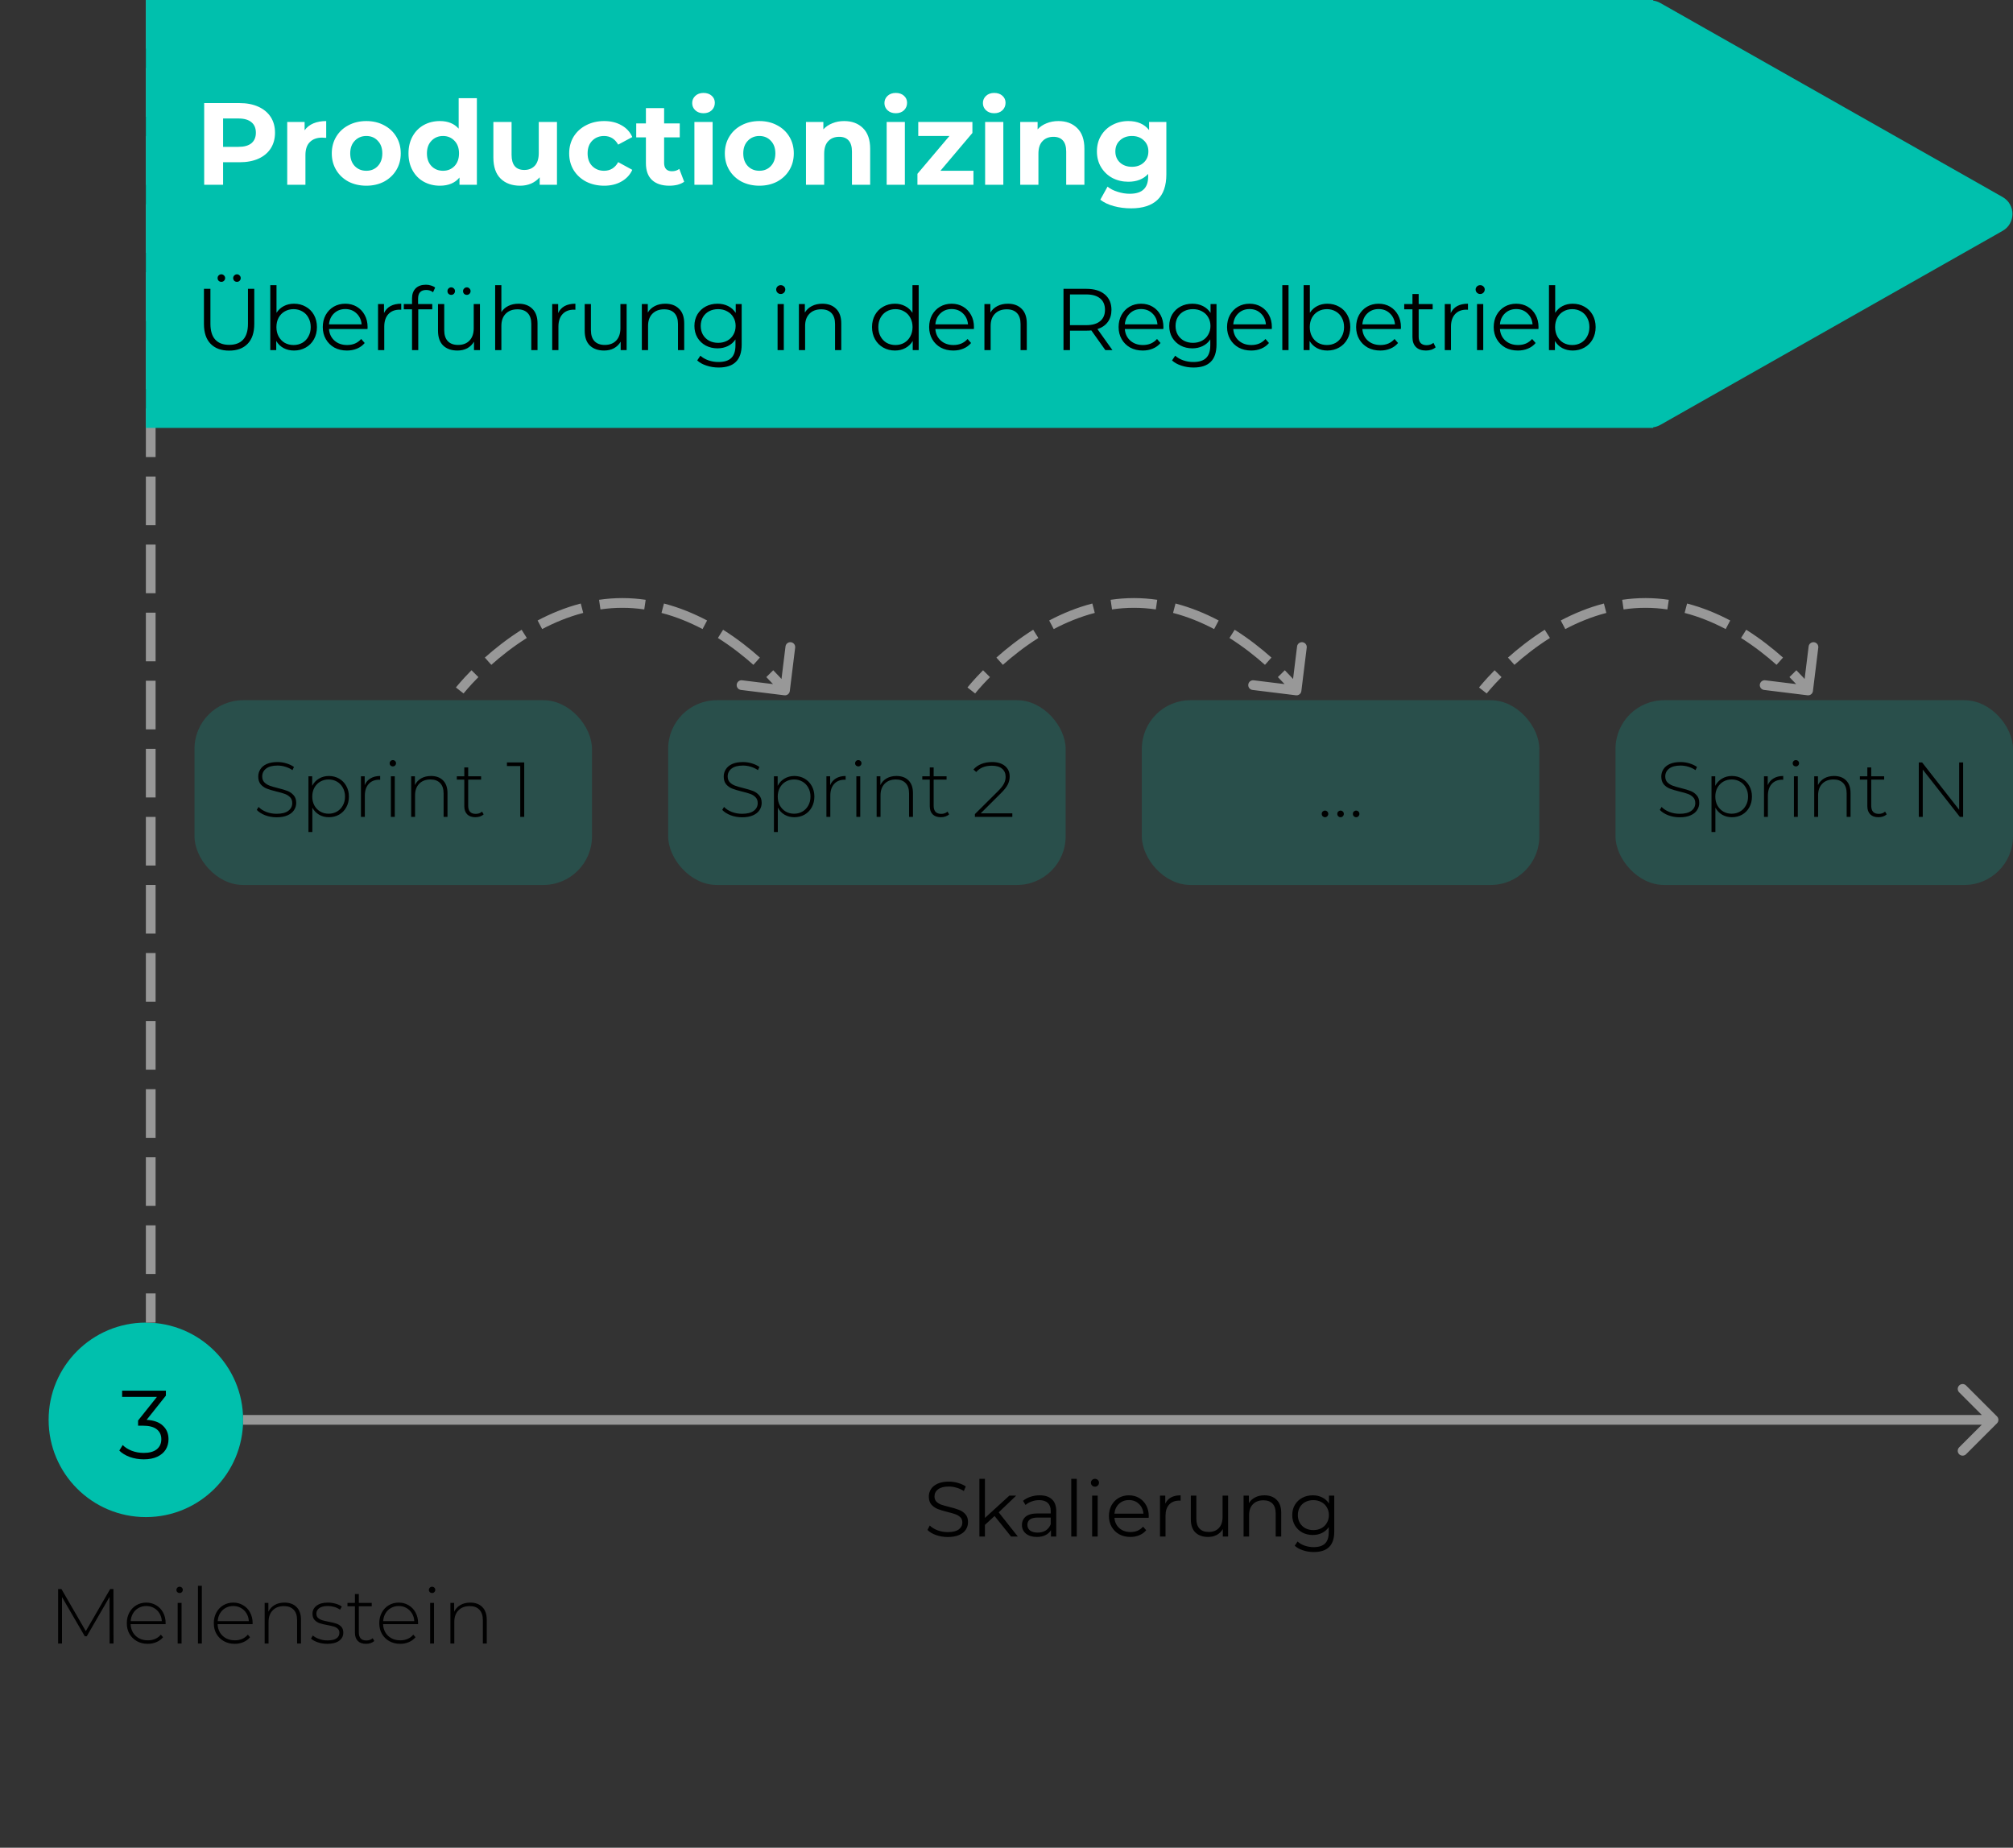 <svg width="207" height="190" viewBox="0 0 207 190" fill="none" xmlns="http://www.w3.org/2000/svg">
<rect x="0" y="0" width="207" height="190" fill="#333333" stroke="none"/>
<circle cx="15" cy="146" r="10" fill="#00C0AD"/>
<path d="M15.078 146C15.811 146.04 16.368 146.24 16.748 146.6C17.134 146.953 17.328 147.417 17.328 147.99C17.328 148.39 17.231 148.747 17.038 149.06C16.844 149.367 16.558 149.61 16.178 149.79C15.798 149.97 15.334 150.06 14.788 150.06C14.281 150.06 13.801 149.98 13.348 149.82C12.901 149.653 12.541 149.433 12.268 149.16L12.618 148.59C12.851 148.83 13.161 149.027 13.548 149.18C13.934 149.327 14.348 149.4 14.788 149.4C15.361 149.4 15.804 149.277 16.118 149.03C16.431 148.777 16.588 148.43 16.588 147.99C16.588 147.557 16.431 147.217 16.118 146.97C15.804 146.723 15.331 146.6 14.698 146.6H14.198V146.07L16.138 143.64H12.558V143H17.058V143.51L15.078 146Z" fill="black"/>
<path d="M11.272 169L11.264 164.208L8.92 168.256H8.72L6.376 164.224V169H5.976V163.4H6.32L8.824 167.728L11.328 163.4H11.664L11.672 169H11.272ZM17.024 167.008H13.432C13.443 167.333 13.526 167.624 13.68 167.88C13.835 168.131 14.043 168.325 14.304 168.464C14.571 168.603 14.87 168.672 15.2 168.672C15.472 168.672 15.723 168.624 15.952 168.528C16.187 168.427 16.382 168.28 16.536 168.088L16.768 168.352C16.587 168.571 16.358 168.739 16.08 168.856C15.808 168.973 15.512 169.032 15.192 169.032C14.776 169.032 14.406 168.941 14.08 168.76C13.755 168.579 13.499 168.328 13.312 168.008C13.131 167.688 13.04 167.323 13.04 166.912C13.04 166.507 13.126 166.144 13.296 165.824C13.472 165.499 13.712 165.245 14.016 165.064C14.32 164.883 14.662 164.792 15.04 164.792C15.419 164.792 15.758 164.883 16.056 165.064C16.36 165.24 16.598 165.488 16.768 165.808C16.944 166.128 17.032 166.491 17.032 166.896L17.024 167.008ZM15.04 165.144C14.747 165.144 14.483 165.211 14.248 165.344C14.014 165.472 13.824 165.656 13.68 165.896C13.542 166.131 13.462 166.397 13.44 166.696H16.64C16.624 166.397 16.544 166.131 16.4 165.896C16.256 165.661 16.067 165.477 15.832 165.344C15.598 165.211 15.334 165.144 15.04 165.144ZM18.27 164.824H18.67V169H18.27V164.824ZM18.47 163.808C18.379 163.808 18.302 163.779 18.238 163.72C18.174 163.656 18.142 163.579 18.142 163.488C18.142 163.397 18.174 163.32 18.238 163.256C18.302 163.192 18.379 163.16 18.47 163.16C18.561 163.16 18.638 163.192 18.702 163.256C18.766 163.315 18.798 163.389 18.798 163.48C18.798 163.571 18.766 163.648 18.702 163.712C18.638 163.776 18.561 163.808 18.47 163.808ZM20.356 163.064H20.756V169H20.356V163.064ZM25.97 167.008H22.378C22.388 167.333 22.471 167.624 22.626 167.88C22.78 168.131 22.988 168.325 23.25 168.464C23.516 168.603 23.815 168.672 24.146 168.672C24.418 168.672 24.668 168.624 24.898 168.528C25.132 168.427 25.327 168.28 25.482 168.088L25.714 168.352C25.532 168.571 25.303 168.739 25.026 168.856C24.754 168.973 24.458 169.032 24.138 169.032C23.722 169.032 23.351 168.941 23.026 168.76C22.7 168.579 22.444 168.328 22.258 168.008C22.076 167.688 21.986 167.323 21.986 166.912C21.986 166.507 22.071 166.144 22.242 165.824C22.418 165.499 22.658 165.245 22.962 165.064C23.266 164.883 23.607 164.792 23.986 164.792C24.364 164.792 24.703 164.883 25.002 165.064C25.306 165.24 25.543 165.488 25.714 165.808C25.89 166.128 25.978 166.491 25.978 166.896L25.97 167.008ZM23.986 165.144C23.692 165.144 23.428 165.211 23.194 165.344C22.959 165.472 22.77 165.656 22.626 165.896C22.487 166.131 22.407 166.397 22.386 166.696H25.586C25.57 166.397 25.49 166.131 25.346 165.896C25.202 165.661 25.012 165.477 24.778 165.344C24.543 165.211 24.279 165.144 23.986 165.144ZM29.255 164.792C29.778 164.792 30.191 164.944 30.495 165.248C30.799 165.552 30.951 165.989 30.951 166.56V169H30.551V166.592C30.551 166.123 30.431 165.765 30.191 165.52C29.956 165.275 29.626 165.152 29.199 165.152C28.709 165.152 28.322 165.299 28.039 165.592C27.756 165.885 27.615 166.28 27.615 166.776V169H27.215V164.824H27.599V165.728C27.743 165.435 27.956 165.205 28.239 165.04C28.527 164.875 28.866 164.792 29.255 164.792ZM33.654 169.032C33.318 169.032 32.998 168.981 32.694 168.88C32.39 168.779 32.153 168.651 31.982 168.496L32.166 168.176C32.337 168.32 32.555 168.44 32.822 168.536C33.094 168.632 33.377 168.68 33.67 168.68C34.091 168.68 34.401 168.611 34.598 168.472C34.801 168.333 34.902 168.141 34.902 167.896C34.902 167.72 34.846 167.581 34.734 167.48C34.627 167.379 34.494 167.304 34.334 167.256C34.174 167.208 33.953 167.157 33.67 167.104C33.339 167.045 33.073 166.981 32.87 166.912C32.667 166.843 32.494 166.731 32.35 166.576C32.206 166.421 32.134 166.208 32.134 165.936C32.134 165.605 32.27 165.333 32.542 165.12C32.819 164.901 33.211 164.792 33.718 164.792C33.985 164.792 34.249 164.829 34.51 164.904C34.771 164.979 34.985 165.077 35.15 165.2L34.966 165.52C34.795 165.397 34.601 165.304 34.382 165.24C34.163 165.176 33.939 165.144 33.71 165.144C33.321 165.144 33.027 165.216 32.83 165.36C32.633 165.504 32.534 165.693 32.534 165.928C32.534 166.115 32.59 166.261 32.702 166.368C32.814 166.469 32.95 166.547 33.11 166.6C33.275 166.648 33.505 166.701 33.798 166.76C34.123 166.819 34.385 166.883 34.582 166.952C34.785 167.016 34.955 167.123 35.094 167.272C35.233 167.421 35.302 167.627 35.302 167.888C35.302 168.235 35.158 168.512 34.87 168.72C34.582 168.928 34.177 169.032 33.654 169.032ZM38.49 168.736C38.389 168.832 38.261 168.907 38.106 168.96C37.957 169.008 37.8 169.032 37.634 169.032C37.272 169.032 36.992 168.933 36.794 168.736C36.597 168.533 36.498 168.253 36.498 167.896V165.168H35.73V164.824H36.498V163.912H36.898V164.824H38.226V165.168H36.898V167.856C36.898 168.128 36.962 168.336 37.09 168.48C37.224 168.619 37.418 168.688 37.674 168.688C37.936 168.688 38.152 168.611 38.322 168.456L38.49 168.736ZM42.985 167.008H39.393C39.404 167.333 39.487 167.624 39.641 167.88C39.796 168.131 40.004 168.325 40.265 168.464C40.532 168.603 40.831 168.672 41.161 168.672C41.433 168.672 41.684 168.624 41.913 168.528C42.148 168.427 42.343 168.28 42.497 168.088L42.729 168.352C42.548 168.571 42.319 168.739 42.041 168.856C41.769 168.973 41.473 169.032 41.153 169.032C40.737 169.032 40.367 168.941 40.041 168.76C39.716 168.579 39.46 168.328 39.273 168.008C39.092 167.688 39.001 167.323 39.001 166.912C39.001 166.507 39.087 166.144 39.257 165.824C39.433 165.499 39.673 165.245 39.977 165.064C40.281 164.883 40.623 164.792 41.001 164.792C41.38 164.792 41.719 164.883 42.017 165.064C42.321 165.24 42.559 165.488 42.729 165.808C42.905 166.128 42.993 166.491 42.993 166.896L42.985 167.008ZM41.001 165.144C40.708 165.144 40.444 165.211 40.209 165.344C39.975 165.472 39.785 165.656 39.641 165.896C39.503 166.131 39.423 166.397 39.401 166.696H42.601C42.585 166.397 42.505 166.131 42.361 165.896C42.217 165.661 42.028 165.477 41.793 165.344C41.559 165.211 41.295 165.144 41.001 165.144ZM44.231 164.824H44.631V169H44.231V164.824ZM44.431 163.808C44.34 163.808 44.263 163.779 44.199 163.72C44.135 163.656 44.103 163.579 44.103 163.488C44.103 163.397 44.135 163.32 44.199 163.256C44.263 163.192 44.34 163.16 44.431 163.16C44.522 163.16 44.599 163.192 44.663 163.256C44.727 163.315 44.759 163.389 44.759 163.48C44.759 163.571 44.727 163.648 44.663 163.712C44.599 163.776 44.522 163.808 44.431 163.808ZM48.357 164.792C48.879 164.792 49.293 164.944 49.597 165.248C49.901 165.552 50.053 165.989 50.053 166.56V169H49.653V166.592C49.653 166.123 49.533 165.765 49.293 165.52C49.058 165.275 48.727 165.152 48.301 165.152C47.81 165.152 47.423 165.299 47.141 165.592C46.858 165.885 46.717 166.28 46.717 166.776V169H46.317V164.824H46.701V165.728C46.845 165.435 47.058 165.205 47.341 165.04C47.629 164.875 47.967 164.792 48.357 164.792Z" fill="black"/>
<path d="M205.354 146.354C205.549 146.158 205.549 145.842 205.354 145.646L202.172 142.464C201.976 142.269 201.66 142.269 201.464 142.464C201.269 142.66 201.269 142.976 201.464 143.172L204.293 146L201.464 148.828C201.269 149.024 201.269 149.34 201.464 149.536C201.66 149.731 201.976 149.731 202.172 149.536L205.354 146.354ZM25 146.5L205 146.5V145.5L25 145.5V146.5Z" fill="#989898"/>
<path d="M97.456 158.048C97.04 158.048 96.64 157.981 96.256 157.848C95.877 157.715 95.584 157.539 95.376 157.32L95.608 156.864C95.811 157.067 96.08 157.232 96.416 157.36C96.752 157.483 97.099 157.544 97.456 157.544C97.957 157.544 98.333 157.453 98.584 157.272C98.835 157.085 98.96 156.845 98.96 156.552C98.96 156.328 98.891 156.149 98.752 156.016C98.619 155.883 98.453 155.781 98.256 155.712C98.059 155.637 97.784 155.557 97.432 155.472C97.011 155.365 96.675 155.264 96.424 155.168C96.173 155.067 95.957 154.915 95.776 154.712C95.6 154.509 95.512 154.235 95.512 153.888C95.512 153.605 95.587 153.349 95.736 153.12C95.885 152.885 96.115 152.699 96.424 152.56C96.733 152.421 97.117 152.352 97.576 152.352C97.896 152.352 98.208 152.397 98.512 152.488C98.821 152.573 99.088 152.693 99.312 152.848L99.112 153.32C98.877 153.165 98.627 153.051 98.36 152.976C98.093 152.896 97.832 152.856 97.576 152.856C97.085 152.856 96.715 152.952 96.464 153.144C96.219 153.331 96.096 153.573 96.096 153.872C96.096 154.096 96.163 154.277 96.296 154.416C96.435 154.549 96.605 154.653 96.808 154.728C97.016 154.797 97.293 154.875 97.64 154.96C98.051 155.061 98.381 155.163 98.632 155.264C98.888 155.36 99.104 155.509 99.28 155.712C99.456 155.909 99.544 156.179 99.544 156.52C99.544 156.803 99.467 157.061 99.312 157.296C99.163 157.525 98.931 157.709 98.616 157.848C98.301 157.981 97.915 158.048 97.456 158.048ZM102.274 155.888L101.282 156.8V158H100.714V152.064H101.282V156.088L103.794 153.792H104.498L102.698 155.512L104.666 158H103.97L102.274 155.888ZM106.912 153.76C107.462 153.76 107.883 153.899 108.176 154.176C108.47 154.448 108.616 154.853 108.616 155.392V158H108.072V157.344C107.944 157.563 107.755 157.733 107.504 157.856C107.259 157.979 106.966 158.04 106.624 158.04C106.155 158.04 105.782 157.928 105.504 157.704C105.227 157.48 105.088 157.184 105.088 156.816C105.088 156.459 105.216 156.171 105.472 155.952C105.734 155.733 106.147 155.624 106.712 155.624H108.048V155.368C108.048 155.005 107.947 154.731 107.744 154.544C107.542 154.352 107.246 154.256 106.856 154.256C106.59 154.256 106.334 154.301 106.088 154.392C105.843 154.477 105.632 154.597 105.456 154.752L105.2 154.328C105.414 154.147 105.67 154.008 105.968 153.912C106.267 153.811 106.582 153.76 106.912 153.76ZM106.712 157.592C107.032 157.592 107.307 157.52 107.536 157.376C107.766 157.227 107.936 157.013 108.048 156.736V156.048H106.728C106.008 156.048 105.648 156.299 105.648 156.8C105.648 157.045 105.742 157.24 105.928 157.384C106.115 157.523 106.376 157.592 106.712 157.592ZM110.159 152.064H110.727V158H110.159V152.064ZM112.308 153.792H112.876V158H112.308V153.792ZM112.596 152.872C112.478 152.872 112.38 152.832 112.3 152.752C112.22 152.672 112.18 152.576 112.18 152.464C112.18 152.357 112.22 152.264 112.3 152.184C112.38 152.104 112.478 152.064 112.596 152.064C112.713 152.064 112.812 152.104 112.892 152.184C112.972 152.259 113.012 152.349 113.012 152.456C113.012 152.573 112.972 152.672 112.892 152.752C112.812 152.832 112.713 152.872 112.596 152.872ZM118.12 156.072H114.6C114.632 156.509 114.8 156.864 115.104 157.136C115.408 157.403 115.792 157.536 116.256 157.536C116.517 157.536 116.757 157.491 116.976 157.4C117.195 157.304 117.384 157.165 117.544 156.984L117.864 157.352C117.677 157.576 117.443 157.747 117.16 157.864C116.883 157.981 116.576 158.04 116.24 158.04C115.808 158.04 115.424 157.949 115.088 157.768C114.757 157.581 114.499 157.325 114.312 157C114.125 156.675 114.032 156.307 114.032 155.896C114.032 155.485 114.12 155.117 114.296 154.792C114.477 154.467 114.723 154.213 115.032 154.032C115.347 153.851 115.699 153.76 116.088 153.76C116.477 153.76 116.827 153.851 117.136 154.032C117.445 154.213 117.688 154.467 117.864 154.792C118.04 155.112 118.128 155.48 118.128 155.896L118.12 156.072ZM116.088 154.248C115.683 154.248 115.341 154.379 115.064 154.64C114.792 154.896 114.637 155.232 114.6 155.648H117.584C117.547 155.232 117.389 154.896 117.112 154.64C116.84 154.379 116.499 154.248 116.088 154.248ZM119.828 154.616C119.962 154.333 120.159 154.12 120.42 153.976C120.687 153.832 121.015 153.76 121.404 153.76V154.312L121.268 154.304C120.826 154.304 120.479 154.44 120.228 154.712C119.978 154.984 119.852 155.365 119.852 155.856V158H119.284V153.792H119.828V154.616ZM126.287 153.792V158H125.743V157.232C125.594 157.488 125.388 157.688 125.127 157.832C124.866 157.971 124.567 158.04 124.231 158.04C123.682 158.04 123.247 157.888 122.927 157.584C122.612 157.275 122.455 156.824 122.455 156.232V153.792H123.023V156.176C123.023 156.619 123.132 156.955 123.351 157.184C123.57 157.413 123.882 157.528 124.287 157.528C124.73 157.528 125.079 157.395 125.335 157.128C125.591 156.856 125.719 156.48 125.719 156V153.792H126.287ZM130.022 153.76C130.55 153.76 130.969 153.915 131.278 154.224C131.593 154.528 131.75 154.973 131.75 155.56V158H131.182V155.616C131.182 155.179 131.073 154.845 130.854 154.616C130.635 154.387 130.323 154.272 129.918 154.272C129.465 154.272 129.105 154.408 128.838 154.68C128.577 154.947 128.446 155.317 128.446 155.792V158H127.878V153.792H128.422V154.568C128.577 154.312 128.79 154.115 129.062 153.976C129.339 153.832 129.659 153.76 130.022 153.76ZM137.204 153.792V157.488C137.204 158.203 137.028 158.731 136.676 159.072C136.329 159.419 135.804 159.592 135.1 159.592C134.71 159.592 134.34 159.533 133.988 159.416C133.641 159.304 133.358 159.147 133.14 158.944L133.428 158.512C133.63 158.693 133.876 158.835 134.164 158.936C134.457 159.037 134.764 159.088 135.084 159.088C135.617 159.088 136.009 158.963 136.26 158.712C136.51 158.467 136.636 158.083 136.636 157.56V157.024C136.46 157.291 136.228 157.493 135.94 157.632C135.657 157.771 135.342 157.84 134.996 157.84C134.601 157.84 134.241 157.755 133.916 157.584C133.596 157.408 133.342 157.165 133.156 156.856C132.974 156.541 132.884 156.187 132.884 155.792C132.884 155.397 132.974 155.045 133.156 154.736C133.342 154.427 133.596 154.187 133.916 154.016C134.236 153.845 134.596 153.76 134.996 153.76C135.353 153.76 135.676 153.832 135.964 153.976C136.252 154.12 136.484 154.328 136.66 154.6V153.792H137.204ZM135.052 157.336C135.356 157.336 135.63 157.272 135.876 157.144C136.121 157.011 136.31 156.827 136.444 156.592C136.582 156.357 136.652 156.091 136.652 155.792C136.652 155.493 136.582 155.229 136.444 155C136.31 154.765 136.121 154.584 135.876 154.456C135.636 154.323 135.361 154.256 135.052 154.256C134.748 154.256 134.473 154.32 134.228 154.448C133.988 154.576 133.798 154.757 133.66 154.992C133.526 155.227 133.46 155.493 133.46 155.792C133.46 156.091 133.526 156.357 133.66 156.592C133.798 156.827 133.988 157.011 134.228 157.144C134.473 157.272 134.748 157.336 135.052 157.336Z" fill="black"/>
<rect x="20" y="72" width="40.875" height="19" rx="5" fill="#00C0AD" fill-opacity="0.2"/>
<path d="M28.444 84.04C28.033 84.04 27.641 83.971 27.268 83.832C26.9 83.688 26.612 83.504 26.404 83.28L26.588 82.976C26.785 83.184 27.049 83.355 27.38 83.488C27.716 83.616 28.068 83.68 28.436 83.68C28.969 83.68 29.372 83.579 29.644 83.376C29.916 83.173 30.052 82.909 30.052 82.584C30.052 82.333 29.98 82.133 29.836 81.984C29.692 81.835 29.513 81.72 29.3 81.64C29.087 81.56 28.799 81.477 28.436 81.392C28.025 81.291 27.695 81.192 27.444 81.096C27.199 81 26.988 80.853 26.812 80.656C26.641 80.453 26.556 80.184 26.556 79.848C26.556 79.576 26.628 79.328 26.772 79.104C26.916 78.875 27.135 78.693 27.428 78.56C27.727 78.427 28.097 78.36 28.54 78.36C28.849 78.36 29.153 78.405 29.452 78.496C29.751 78.587 30.009 78.709 30.228 78.864L30.076 79.192C29.852 79.037 29.604 78.92 29.332 78.84C29.065 78.76 28.801 78.72 28.54 78.72C28.023 78.72 27.631 78.824 27.364 79.032C27.097 79.24 26.964 79.509 26.964 79.84C26.964 80.091 27.036 80.291 27.18 80.44C27.324 80.589 27.503 80.704 27.716 80.784C27.929 80.864 28.22 80.949 28.588 81.04C28.999 81.141 29.327 81.24 29.572 81.336C29.817 81.432 30.025 81.579 30.196 81.776C30.372 81.968 30.46 82.229 30.46 82.56C30.46 82.832 30.385 83.08 30.236 83.304C30.092 83.528 29.868 83.707 29.564 83.84C29.26 83.973 28.887 84.04 28.444 84.04ZM33.815 79.792C34.204 79.792 34.556 79.883 34.871 80.064C35.186 80.245 35.431 80.496 35.607 80.816C35.788 81.136 35.879 81.501 35.879 81.912C35.879 82.323 35.788 82.691 35.607 83.016C35.431 83.336 35.186 83.587 34.871 83.768C34.556 83.944 34.204 84.032 33.815 84.032C33.447 84.032 33.114 83.947 32.815 83.776C32.516 83.6 32.284 83.357 32.119 83.048V85.552H31.719V79.824H32.103V80.808C32.268 80.488 32.5 80.24 32.799 80.064C33.103 79.883 33.442 79.792 33.815 79.792ZM33.791 83.672C34.111 83.672 34.399 83.597 34.655 83.448C34.911 83.299 35.111 83.091 35.255 82.824C35.404 82.557 35.479 82.253 35.479 81.912C35.479 81.571 35.404 81.267 35.255 81C35.111 80.733 34.911 80.525 34.655 80.376C34.399 80.227 34.111 80.152 33.791 80.152C33.471 80.152 33.183 80.227 32.927 80.376C32.676 80.525 32.476 80.733 32.327 81C32.183 81.267 32.111 81.571 32.111 81.912C32.111 82.253 32.183 82.557 32.327 82.824C32.476 83.091 32.676 83.299 32.927 83.448C33.183 83.597 33.471 83.672 33.791 83.672ZM37.502 80.736C37.63 80.432 37.83 80.2 38.102 80.04C38.373 79.875 38.704 79.792 39.093 79.792V80.184L38.998 80.176C38.533 80.176 38.171 80.323 37.91 80.616C37.648 80.904 37.517 81.307 37.517 81.824V84H37.117V79.824H37.502V80.736ZM40.196 79.824H40.596V84H40.196V79.824ZM40.396 78.808C40.305 78.808 40.228 78.779 40.164 78.72C40.1 78.656 40.068 78.579 40.068 78.488C40.068 78.397 40.1 78.32 40.164 78.256C40.228 78.192 40.305 78.16 40.396 78.16C40.486 78.16 40.564 78.192 40.628 78.256C40.692 78.315 40.724 78.389 40.724 78.48C40.724 78.571 40.692 78.648 40.628 78.712C40.564 78.776 40.486 78.808 40.396 78.808ZM44.322 79.792C44.844 79.792 45.258 79.944 45.562 80.248C45.865 80.552 46.017 80.989 46.017 81.56V84H45.617V81.592C45.617 81.123 45.498 80.765 45.258 80.52C45.023 80.275 44.692 80.152 44.266 80.152C43.775 80.152 43.388 80.299 43.105 80.592C42.823 80.885 42.681 81.28 42.681 81.776V84H42.282V79.824H42.666V80.728C42.809 80.435 43.023 80.205 43.306 80.04C43.593 79.875 43.932 79.792 44.322 79.792ZM49.736 83.736C49.635 83.832 49.507 83.907 49.352 83.96C49.203 84.008 49.046 84.032 48.88 84.032C48.518 84.032 48.238 83.933 48.04 83.736C47.843 83.533 47.744 83.253 47.744 82.896V80.168H46.976V79.824H47.744V78.912H48.144V79.824H49.472V80.168H48.144V82.856C48.144 83.128 48.208 83.336 48.336 83.48C48.47 83.619 48.664 83.688 48.92 83.688C49.182 83.688 49.398 83.611 49.568 83.456L49.736 83.736ZM53.907 78.4V84H53.498V78.768H52.13V78.4H53.907Z" fill="black"/>
<rect x="68.708" y="72" width="40.875" height="19" rx="5" fill="#00C0AD" fill-opacity="0.2"/>
<path d="M76.309 84.04C75.898 84.04 75.506 83.971 75.133 83.832C74.765 83.688 74.477 83.504 74.269 83.28L74.453 82.976C74.65 83.184 74.914 83.355 75.245 83.488C75.581 83.616 75.933 83.68 76.301 83.68C76.834 83.68 77.237 83.579 77.509 83.376C77.781 83.173 77.917 82.909 77.917 82.584C77.917 82.333 77.845 82.133 77.701 81.984C77.557 81.835 77.378 81.72 77.165 81.64C76.951 81.56 76.663 81.477 76.301 81.392C75.89 81.291 75.559 81.192 75.309 81.096C75.063 81 74.853 80.853 74.677 80.656C74.506 80.453 74.421 80.184 74.421 79.848C74.421 79.576 74.493 79.328 74.637 79.104C74.781 78.875 74.999 78.693 75.293 78.56C75.591 78.427 75.962 78.36 76.405 78.36C76.714 78.36 77.018 78.405 77.317 78.496C77.615 78.587 77.874 78.709 78.093 78.864L77.941 79.192C77.717 79.037 77.469 78.92 77.197 78.84C76.93 78.76 76.666 78.72 76.405 78.72C75.887 78.72 75.495 78.824 75.229 79.032C74.962 79.24 74.829 79.509 74.829 79.84C74.829 80.091 74.901 80.291 75.045 80.44C75.189 80.589 75.367 80.704 75.581 80.784C75.794 80.864 76.085 80.949 76.453 81.04C76.863 81.141 77.191 81.24 77.437 81.336C77.682 81.432 77.89 81.579 78.061 81.776C78.237 81.968 78.325 82.229 78.325 82.56C78.325 82.832 78.25 83.08 78.101 83.304C77.957 83.528 77.733 83.707 77.429 83.84C77.125 83.973 76.751 84.04 76.309 84.04ZM81.68 79.792C82.069 79.792 82.421 79.883 82.736 80.064C83.05 80.245 83.296 80.496 83.472 80.816C83.653 81.136 83.744 81.501 83.744 81.912C83.744 82.323 83.653 82.691 83.472 83.016C83.296 83.336 83.05 83.587 82.736 83.768C82.421 83.944 82.069 84.032 81.68 84.032C81.312 84.032 80.978 83.947 80.68 83.776C80.381 83.6 80.149 83.357 79.984 83.048V85.552H79.584V79.824H79.968V80.808C80.133 80.488 80.365 80.24 80.664 80.064C80.968 79.883 81.306 79.792 81.68 79.792ZM81.656 83.672C81.976 83.672 82.264 83.597 82.52 83.448C82.776 83.299 82.976 83.091 83.12 82.824C83.269 82.557 83.344 82.253 83.344 81.912C83.344 81.571 83.269 81.267 83.12 81C82.976 80.733 82.776 80.525 82.52 80.376C82.264 80.227 81.976 80.152 81.656 80.152C81.336 80.152 81.048 80.227 80.792 80.376C80.541 80.525 80.341 80.733 80.192 81C80.048 81.267 79.976 81.571 79.976 81.912C79.976 82.253 80.048 82.557 80.192 82.824C80.341 83.091 80.541 83.299 80.792 83.448C81.048 83.597 81.336 83.672 81.656 83.672ZM85.366 80.736C85.494 80.432 85.694 80.2 85.966 80.04C86.238 79.875 86.569 79.792 86.958 79.792V80.184L86.862 80.176C86.398 80.176 86.035 80.323 85.774 80.616C85.513 80.904 85.382 81.307 85.382 81.824V84H84.982V79.824H85.366V80.736ZM88.06 79.824H88.46V84H88.06V79.824ZM88.26 78.808C88.169 78.808 88.092 78.779 88.028 78.72C87.964 78.656 87.932 78.579 87.932 78.488C87.932 78.397 87.964 78.32 88.028 78.256C88.092 78.192 88.169 78.16 88.26 78.16C88.351 78.16 88.428 78.192 88.492 78.256C88.556 78.315 88.588 78.389 88.588 78.48C88.588 78.571 88.556 78.648 88.492 78.712C88.428 78.776 88.351 78.808 88.26 78.808ZM92.186 79.792C92.709 79.792 93.122 79.944 93.426 80.248C93.73 80.552 93.882 80.989 93.882 81.56V84H93.482V81.592C93.482 81.123 93.362 80.765 93.122 80.52C92.888 80.275 92.557 80.152 92.13 80.152C91.639 80.152 91.253 80.299 90.97 80.592C90.688 80.885 90.546 81.28 90.546 81.776V84H90.146V79.824H90.53V80.728C90.674 80.435 90.888 80.205 91.17 80.04C91.458 79.875 91.797 79.792 92.186 79.792ZM97.601 83.736C97.5 83.832 97.372 83.907 97.217 83.96C97.068 84.008 96.91 84.032 96.745 84.032C96.382 84.032 96.102 83.933 95.905 83.736C95.708 83.533 95.609 83.253 95.609 82.896V80.168H94.841V79.824H95.609V78.912H96.009V79.824H97.337V80.168H96.009V82.856C96.009 83.128 96.073 83.336 96.201 83.48C96.334 83.619 96.529 83.688 96.785 83.688C97.046 83.688 97.262 83.611 97.433 83.456L97.601 83.736ZM104.099 83.632V84H100.251V83.712L102.619 81.36C102.928 81.051 103.136 80.787 103.243 80.568C103.355 80.344 103.411 80.115 103.411 79.88C103.411 79.523 103.288 79.243 103.043 79.04C102.803 78.837 102.454 78.736 101.995 78.736C101.643 78.736 101.334 78.789 101.067 78.896C100.806 79.003 100.579 79.165 100.387 79.384L100.099 79.128C100.312 78.883 100.582 78.693 100.907 78.56C101.238 78.427 101.611 78.36 102.027 78.36C102.576 78.36 103.014 78.493 103.339 78.76C103.664 79.027 103.827 79.387 103.827 79.84C103.827 80.128 103.763 80.403 103.635 80.664C103.507 80.925 103.267 81.229 102.915 81.576L100.851 83.632H104.099Z" fill="black"/>
<rect x="117.417" y="72" width="40.875" height="19" rx="5" fill="#00C0AD" fill-opacity="0.2"/>
<path d="M136.252 84.032C136.161 84.032 136.081 84 136.012 83.936C135.948 83.867 135.916 83.784 135.916 83.688C135.916 83.592 135.948 83.512 136.012 83.448C136.081 83.384 136.161 83.352 136.252 83.352C136.343 83.352 136.42 83.384 136.484 83.448C136.553 83.512 136.588 83.592 136.588 83.688C136.588 83.784 136.553 83.867 136.484 83.936C136.42 84 136.343 84.032 136.252 84.032ZM137.853 84.032C137.763 84.032 137.683 84 137.613 83.936C137.549 83.867 137.517 83.784 137.517 83.688C137.517 83.592 137.549 83.512 137.613 83.448C137.683 83.384 137.763 83.352 137.853 83.352C137.944 83.352 138.021 83.384 138.085 83.448C138.155 83.512 138.189 83.592 138.189 83.688C138.189 83.784 138.155 83.867 138.085 83.936C138.021 84 137.944 84.032 137.853 84.032ZM139.455 84.032C139.364 84.032 139.284 84 139.215 83.936C139.151 83.867 139.119 83.784 139.119 83.688C139.119 83.592 139.151 83.512 139.215 83.448C139.284 83.384 139.364 83.352 139.455 83.352C139.546 83.352 139.623 83.384 139.687 83.448C139.756 83.512 139.791 83.592 139.791 83.688C139.791 83.784 139.756 83.867 139.687 83.936C139.623 84 139.546 84.032 139.455 84.032Z" fill="black"/>
<rect x="166.125" y="72" width="40.875" height="19" rx="5" fill="#00C0AD" fill-opacity="0.2"/>
<path d="M172.721 84.04C172.311 84.04 171.919 83.971 171.545 83.832C171.177 83.688 170.889 83.504 170.681 83.28L170.865 82.976C171.063 83.184 171.327 83.355 171.657 83.488C171.993 83.616 172.345 83.68 172.713 83.68C173.247 83.68 173.649 83.579 173.921 83.376C174.193 83.173 174.329 82.909 174.329 82.584C174.329 82.333 174.257 82.133 174.113 81.984C173.969 81.835 173.791 81.72 173.577 81.64C173.364 81.56 173.076 81.477 172.713 81.392C172.303 81.291 171.972 81.192 171.721 81.096C171.476 81 171.265 80.853 171.089 80.656C170.919 80.453 170.833 80.184 170.833 79.848C170.833 79.576 170.905 79.328 171.049 79.104C171.193 78.875 171.412 78.693 171.705 78.56C172.004 78.427 172.375 78.36 172.817 78.36C173.127 78.36 173.431 78.405 173.729 78.496C174.028 78.587 174.287 78.709 174.505 78.864L174.353 79.192C174.129 79.037 173.881 78.92 173.609 78.84C173.343 78.76 173.079 78.72 172.817 78.72C172.3 78.72 171.908 78.824 171.641 79.032C171.375 79.24 171.241 79.509 171.241 79.84C171.241 80.091 171.313 80.291 171.457 80.44C171.601 80.589 171.78 80.704 171.993 80.784C172.207 80.864 172.497 80.949 172.865 81.04C173.276 81.141 173.604 81.24 173.849 81.336C174.095 81.432 174.303 81.579 174.473 81.776C174.649 81.968 174.737 82.229 174.737 82.56C174.737 82.832 174.663 83.08 174.513 83.304C174.369 83.528 174.145 83.707 173.841 83.84C173.537 83.973 173.164 84.04 172.721 84.04ZM178.092 79.792C178.482 79.792 178.834 79.883 179.148 80.064C179.463 80.245 179.708 80.496 179.884 80.816C180.066 81.136 180.156 81.501 180.156 81.912C180.156 82.323 180.066 82.691 179.884 83.016C179.708 83.336 179.463 83.587 179.148 83.768C178.834 83.944 178.482 84.032 178.092 84.032C177.724 84.032 177.391 83.947 177.092 83.776C176.794 83.6 176.562 83.357 176.396 83.048V85.552H175.996V79.824H176.38V80.808C176.546 80.488 176.778 80.24 177.076 80.064C177.38 79.883 177.719 79.792 178.092 79.792ZM178.068 83.672C178.388 83.672 178.676 83.597 178.932 83.448C179.188 83.299 179.388 83.091 179.532 82.824C179.682 82.557 179.756 82.253 179.756 81.912C179.756 81.571 179.682 81.267 179.532 81C179.388 80.733 179.188 80.525 178.932 80.376C178.676 80.227 178.388 80.152 178.068 80.152C177.748 80.152 177.46 80.227 177.204 80.376C176.954 80.525 176.754 80.733 176.604 81C176.46 81.267 176.388 81.571 176.388 81.912C176.388 82.253 176.46 82.557 176.604 82.824C176.754 83.091 176.954 83.299 177.204 83.448C177.46 83.597 177.748 83.672 178.068 83.672ZM181.779 80.736C181.907 80.432 182.107 80.2 182.379 80.04C182.651 79.875 182.982 79.792 183.371 79.792V80.184L183.275 80.176C182.811 80.176 182.448 80.323 182.187 80.616C181.926 80.904 181.795 81.307 181.795 81.824V84H181.395V79.824H181.779V80.736ZM184.473 79.824H184.873V84H184.473V79.824ZM184.673 78.808C184.582 78.808 184.505 78.779 184.441 78.72C184.377 78.656 184.345 78.579 184.345 78.488C184.345 78.397 184.377 78.32 184.441 78.256C184.505 78.192 184.582 78.16 184.673 78.16C184.764 78.16 184.841 78.192 184.905 78.256C184.969 78.315 185.001 78.389 185.001 78.48C185.001 78.571 184.969 78.648 184.905 78.712C184.841 78.776 184.764 78.808 184.673 78.808ZM188.599 79.792C189.122 79.792 189.535 79.944 189.839 80.248C190.143 80.552 190.295 80.989 190.295 81.56V84H189.895V81.592C189.895 81.123 189.775 80.765 189.535 80.52C189.3 80.275 188.97 80.152 188.543 80.152C188.052 80.152 187.666 80.299 187.383 80.592C187.1 80.885 186.959 81.28 186.959 81.776V84H186.559V79.824H186.943V80.728C187.087 80.435 187.3 80.205 187.583 80.04C187.871 79.875 188.21 79.792 188.599 79.792ZM194.014 83.736C193.912 83.832 193.784 83.907 193.63 83.96C193.48 84.008 193.323 84.032 193.158 84.032C192.795 84.032 192.515 83.933 192.318 83.736C192.12 83.533 192.022 83.253 192.022 82.896V80.168H191.254V79.824H192.022V78.912H192.422V79.824H193.75V80.168H192.422V82.856C192.422 83.128 192.486 83.336 192.614 83.48C192.747 83.619 192.942 83.688 193.198 83.688C193.459 83.688 193.675 83.611 193.846 83.456L194.014 83.736ZM201.872 78.4V84H201.536L197.72 79.136V84H197.312V78.4H197.656L201.464 83.264V78.4H201.872Z" fill="black"/>
<path d="M80.689 71.248C80.826 71.265 80.951 71.168 80.968 71.031L81.243 68.797C81.26 68.66 81.163 68.536 81.026 68.519C80.889 68.502 80.764 68.599 80.747 68.736L80.502 70.721L78.517 70.476C78.38 70.46 78.255 70.557 78.239 70.694C78.222 70.831 78.319 70.956 78.456 70.973L80.689 71.248ZM47.277 71C47.474 71.154 47.474 71.154 47.474 71.154C47.474 71.154 47.474 71.154 47.474 71.154C47.474 71.154 47.474 71.154 47.474 71.154C47.474 71.154 47.474 71.154 47.474 71.154C47.474 71.153 47.474 71.153 47.475 71.152C47.476 71.151 47.477 71.149 47.479 71.147C47.483 71.142 47.489 71.134 47.498 71.124C47.514 71.103 47.539 71.072 47.572 71.032C47.638 70.951 47.737 70.833 47.868 70.682C48.129 70.381 48.516 69.953 49.017 69.448L48.662 69.096C48.153 69.61 47.758 70.046 47.491 70.354C47.357 70.508 47.255 70.631 47.186 70.715C47.151 70.757 47.125 70.789 47.107 70.811C47.098 70.823 47.092 70.831 47.087 70.837C47.085 70.84 47.083 70.842 47.082 70.844C47.081 70.844 47.081 70.845 47.08 70.845C47.08 70.846 47.08 70.846 47.08 70.846C47.08 70.846 47.08 70.846 47.08 70.846C47.08 70.846 47.08 70.846 47.08 70.846C47.08 70.846 47.08 70.846 47.277 71ZM50.356 68.178C51.361 67.281 52.602 66.296 54.038 65.391L53.772 64.968C52.308 65.891 51.045 66.894 50.023 67.805L50.356 68.178ZM55.635 64.466C56.944 63.775 58.377 63.182 59.91 62.784L59.785 62.3C58.208 62.709 56.739 63.318 55.401 64.024L55.635 64.466ZM61.71 62.418C62.454 62.309 63.218 62.25 63.998 62.25V61.75C63.192 61.75 62.404 61.811 61.638 61.923L61.71 62.418ZM63.998 62.25C64.779 62.25 65.543 62.309 66.286 62.418L66.359 61.923C65.592 61.811 64.804 61.75 63.998 61.75V62.25ZM68.086 62.784C69.619 63.182 71.052 63.775 72.362 64.466L72.595 64.024C71.257 63.318 69.788 62.709 68.212 62.3L68.086 62.784ZM73.958 65.391C75.394 66.296 76.635 67.281 77.641 68.178L77.973 67.805C76.952 66.894 75.689 65.891 74.225 64.968L73.958 65.391ZM78.98 69.448C79.48 69.953 79.867 70.381 80.128 70.682C80.259 70.833 80.358 70.951 80.424 71.032C80.457 71.072 80.482 71.103 80.499 71.124C80.507 71.134 80.513 71.142 80.517 71.147C80.519 71.149 80.521 71.151 80.522 71.152C80.522 71.153 80.522 71.153 80.522 71.154C80.523 71.154 80.523 71.154 80.523 71.154C80.523 71.154 80.523 71.154 80.523 71.154C80.523 71.154 80.523 71.154 80.523 71.154C80.523 71.154 80.523 71.154 80.72 71C80.917 70.846 80.917 70.846 80.917 70.846C80.917 70.846 80.917 70.846 80.917 70.846C80.917 70.846 80.917 70.846 80.917 70.846C80.916 70.846 80.916 70.846 80.916 70.845C80.916 70.845 80.915 70.844 80.915 70.844C80.914 70.842 80.912 70.84 80.909 70.837C80.905 70.831 80.898 70.823 80.889 70.811C80.871 70.789 80.845 70.757 80.811 70.715C80.742 70.631 80.64 70.508 80.506 70.354C80.238 70.046 79.844 69.61 79.335 69.096L78.98 69.448ZM80.659 71.496C80.933 71.53 81.182 71.335 81.216 71.061L81.767 66.595C81.801 66.321 81.606 66.071 81.332 66.038C81.058 66.004 80.808 66.199 80.775 66.473L80.285 70.442L76.315 69.953C76.041 69.919 75.791 70.114 75.757 70.388C75.724 70.662 75.918 70.911 76.192 70.945L80.659 71.496ZM47.277 71C47.671 71.308 47.671 71.308 47.671 71.308C47.671 71.308 47.671 71.308 47.671 71.308C47.671 71.308 47.671 71.308 47.671 71.308C47.671 71.308 47.671 71.308 47.671 71.308C47.671 71.308 47.671 71.307 47.672 71.307C47.672 71.306 47.674 71.304 47.675 71.302C47.679 71.297 47.685 71.29 47.693 71.28C47.709 71.26 47.733 71.23 47.765 71.191C47.83 71.112 47.928 70.995 48.057 70.846C48.315 70.549 48.698 70.125 49.194 69.624L48.484 68.92C47.971 69.439 47.572 69.879 47.302 70.191C47.166 70.347 47.063 70.47 46.992 70.556C46.957 70.599 46.93 70.632 46.912 70.655C46.903 70.667 46.896 70.676 46.891 70.682C46.888 70.685 46.886 70.687 46.885 70.689C46.884 70.69 46.884 70.691 46.883 70.691C46.883 70.692 46.883 70.692 46.883 70.692C46.883 70.692 46.883 70.692 46.883 70.692C46.883 70.692 46.883 70.692 46.883 70.692C46.883 70.692 46.883 70.692 47.277 71ZM50.522 68.364C51.52 67.475 52.75 66.499 54.172 65.602L53.638 64.756C52.16 65.688 50.886 66.7 49.857 67.618L50.522 68.364ZM55.751 64.687C57.047 64.004 58.462 63.419 59.973 63.026L59.722 62.058C58.124 62.473 56.636 63.089 55.285 63.803L55.751 64.687ZM61.746 62.666C62.479 62.558 63.23 62.5 63.998 62.5V61.5C63.179 61.5 62.38 61.562 61.602 61.676L61.746 62.666ZM63.998 62.5C64.766 62.5 65.518 62.558 66.25 62.666L66.395 61.676C65.617 61.562 64.817 61.5 63.998 61.5V62.5ZM68.023 63.026C69.535 63.419 70.95 64.004 72.245 64.687L72.712 63.803C71.36 63.09 69.873 62.473 68.275 62.058L68.023 63.026ZM73.825 65.602C75.247 66.499 76.477 67.475 77.474 68.364L78.14 67.618C77.11 66.7 75.836 65.688 74.358 64.756L73.825 65.602ZM78.802 69.624C79.298 70.125 79.681 70.549 79.94 70.846C80.069 70.995 80.166 71.112 80.231 71.191C80.264 71.23 80.288 71.26 80.304 71.28C80.311 71.29 80.317 71.297 80.321 71.302C80.323 71.304 80.324 71.306 80.325 71.307C80.325 71.307 80.326 71.308 80.326 71.308C80.326 71.308 80.326 71.308 80.326 71.308C80.326 71.308 80.326 71.308 80.326 71.308C80.326 71.308 80.326 71.308 80.326 71.308C80.326 71.308 80.326 71.308 80.72 71C81.114 70.692 81.114 70.692 81.114 70.692C81.114 70.692 81.114 70.692 81.114 70.692C81.114 70.692 81.114 70.692 81.114 70.692C81.114 70.692 81.113 70.692 81.113 70.691C81.113 70.691 81.112 70.69 81.111 70.689C81.11 70.687 81.108 70.685 81.106 70.682C81.101 70.676 81.094 70.667 81.085 70.655C81.066 70.632 81.039 70.599 81.004 70.556C80.934 70.47 80.83 70.347 80.695 70.191C80.424 69.879 80.026 69.439 79.513 68.92L78.802 69.624Z" fill="#989898"/>
<path d="M133.294 71.248C133.431 71.265 133.556 71.168 133.573 71.031L133.848 68.797C133.865 68.66 133.768 68.536 133.631 68.519C133.494 68.502 133.369 68.599 133.352 68.736L133.107 70.721L131.122 70.476C130.985 70.46 130.861 70.557 130.844 70.694C130.827 70.831 130.924 70.956 131.061 70.973L133.294 71.248ZM99.882 71C100.079 71.154 100.079 71.154 100.079 71.154C100.079 71.154 100.079 71.154 100.079 71.154C100.079 71.154 100.079 71.154 100.079 71.154C100.079 71.154 100.079 71.154 100.079 71.154C100.079 71.153 100.08 71.153 100.08 71.152C100.081 71.151 100.082 71.149 100.084 71.147C100.088 71.142 100.094 71.134 100.103 71.124C100.119 71.103 100.144 71.072 100.177 71.032C100.243 70.951 100.343 70.833 100.473 70.682C100.734 70.381 101.121 69.953 101.622 69.448L101.267 69.096C100.758 69.61 100.363 70.046 100.096 70.354C99.962 70.508 99.86 70.631 99.791 70.715C99.756 70.757 99.73 70.789 99.712 70.811C99.703 70.823 99.697 70.831 99.692 70.837C99.69 70.84 99.688 70.842 99.687 70.844C99.686 70.844 99.686 70.845 99.685 70.845C99.685 70.846 99.685 70.846 99.685 70.846C99.685 70.846 99.685 70.846 99.685 70.846C99.685 70.846 99.685 70.846 99.685 70.846C99.685 70.846 99.685 70.846 99.882 71ZM102.961 68.178C103.966 67.281 105.207 66.296 106.643 65.391L106.376 64.968C104.913 65.891 103.65 66.894 102.628 67.805L102.961 68.178ZM108.24 64.466C109.549 63.775 110.982 63.182 112.516 62.784L112.39 62.3C110.813 62.709 109.344 63.318 108.006 64.024L108.24 64.466ZM114.315 62.418C115.059 62.309 115.822 62.25 116.603 62.25V61.75C115.797 61.75 115.009 61.811 114.243 61.923L114.315 62.418ZM116.603 62.25C117.384 62.25 118.148 62.309 118.891 62.418L118.964 61.923C118.197 61.811 117.409 61.75 116.603 61.75V62.25ZM120.691 62.784C122.224 63.182 123.658 63.775 124.967 64.466L125.2 64.024C123.863 63.318 122.393 62.709 120.817 62.3L120.691 62.784ZM126.563 65.391C127.999 66.296 129.24 67.281 130.246 68.178L130.578 67.805C129.557 66.894 128.294 65.891 126.83 64.968L126.563 65.391ZM131.585 69.448C132.085 69.953 132.472 70.381 132.733 70.682C132.864 70.833 132.963 70.951 133.029 71.032C133.063 71.072 133.087 71.103 133.104 71.124C133.112 71.134 133.118 71.142 133.122 71.147C133.124 71.149 133.126 71.151 133.127 71.152C133.127 71.153 133.127 71.153 133.128 71.154C133.128 71.154 133.128 71.154 133.128 71.154C133.128 71.154 133.128 71.154 133.128 71.154C133.128 71.154 133.128 71.154 133.128 71.154C133.128 71.154 133.128 71.154 133.325 71C133.522 70.846 133.522 70.846 133.522 70.846C133.522 70.846 133.522 70.846 133.522 70.846C133.522 70.846 133.522 70.846 133.522 70.846C133.522 70.846 133.521 70.846 133.521 70.845C133.521 70.845 133.52 70.844 133.52 70.844C133.519 70.842 133.517 70.84 133.515 70.837C133.51 70.831 133.503 70.823 133.494 70.811C133.477 70.789 133.45 70.757 133.416 70.715C133.347 70.631 133.245 70.508 133.111 70.354C132.843 70.046 132.449 69.61 131.94 69.096L131.585 69.448ZM133.264 71.496C133.538 71.53 133.787 71.335 133.821 71.061L134.372 66.595C134.406 66.321 134.211 66.071 133.937 66.038C133.663 66.004 133.413 66.199 133.38 66.473L132.89 70.442L128.92 69.953C128.646 69.919 128.396 70.114 128.362 70.388C128.329 70.662 128.523 70.911 128.797 70.945L133.264 71.496ZM99.882 71C100.276 71.308 100.276 71.308 100.276 71.308C100.276 71.308 100.276 71.308 100.276 71.308C100.276 71.308 100.276 71.308 100.276 71.308C100.276 71.308 100.276 71.308 100.276 71.308C100.276 71.308 100.276 71.307 100.277 71.307C100.277 71.306 100.279 71.304 100.281 71.302C100.284 71.297 100.29 71.29 100.298 71.28C100.314 71.26 100.338 71.23 100.37 71.191C100.435 71.112 100.533 70.995 100.662 70.846C100.92 70.549 101.303 70.125 101.8 69.624L101.089 68.92C100.576 69.439 100.178 69.879 99.907 70.191C99.771 70.347 99.668 70.47 99.597 70.556C99.562 70.599 99.535 70.632 99.517 70.655C99.508 70.667 99.501 70.676 99.496 70.682C99.493 70.685 99.492 70.687 99.49 70.689C99.489 70.69 99.489 70.691 99.488 70.691C99.488 70.692 99.488 70.692 99.488 70.692C99.488 70.692 99.488 70.692 99.488 70.692C99.488 70.692 99.488 70.692 99.488 70.692C99.488 70.692 99.488 70.692 99.882 71ZM103.127 68.364C104.125 67.475 105.355 66.499 106.777 65.602L106.243 64.756C104.766 65.688 103.491 66.7 102.462 67.618L103.127 68.364ZM108.356 64.687C109.652 64.004 111.067 63.419 112.578 63.026L112.327 62.058C110.729 62.473 109.241 63.089 107.89 63.803L108.356 64.687ZM114.351 62.666C115.084 62.558 115.835 62.5 116.603 62.5V61.5C115.784 61.5 114.985 61.562 114.207 61.676L114.351 62.666ZM116.603 62.5C117.371 62.5 118.123 62.558 118.855 62.666L119 61.676C118.222 61.562 117.422 61.5 116.603 61.5V62.5ZM120.628 63.026C122.14 63.419 123.555 64.004 124.85 64.687L125.317 63.803C123.965 63.09 122.478 62.473 120.88 62.058L120.628 63.026ZM126.43 65.602C127.852 66.499 129.082 67.475 130.079 68.364L130.745 67.618C129.715 66.7 128.441 65.688 126.963 64.756L126.43 65.602ZM131.407 69.624C131.903 70.125 132.287 70.549 132.545 70.846C132.674 70.995 132.771 71.112 132.836 71.191C132.869 71.23 132.893 71.26 132.909 71.28C132.917 71.29 132.922 71.297 132.926 71.302C132.928 71.304 132.929 71.306 132.93 71.307C132.93 71.307 132.931 71.308 132.931 71.308C132.931 71.308 132.931 71.308 132.931 71.308C132.931 71.308 132.931 71.308 132.931 71.308C132.931 71.308 132.931 71.308 132.931 71.308C132.931 71.308 132.931 71.308 133.325 71C133.719 70.692 133.719 70.692 133.719 70.692C133.719 70.692 133.719 70.692 133.719 70.692C133.719 70.692 133.719 70.692 133.719 70.692C133.719 70.692 133.718 70.692 133.718 70.691C133.718 70.691 133.717 70.69 133.716 70.689C133.715 70.687 133.713 70.685 133.711 70.682C133.706 70.676 133.699 70.667 133.69 70.655C133.671 70.632 133.644 70.599 133.609 70.556C133.539 70.47 133.435 70.347 133.3 70.191C133.029 69.879 132.631 69.439 132.118 68.92L131.407 69.624Z" fill="#989898"/>
<path d="M185.899 71.248C186.036 71.265 186.161 71.168 186.178 71.031L186.453 68.797C186.47 68.66 186.373 68.536 186.236 68.519C186.099 68.502 185.974 68.599 185.957 68.736L185.712 70.721L183.727 70.476C183.59 70.46 183.466 70.557 183.449 70.694C183.432 70.831 183.529 70.956 183.666 70.973L185.899 71.248ZM152.487 71C152.684 71.154 152.684 71.154 152.684 71.154C152.684 71.154 152.684 71.154 152.684 71.154C152.684 71.154 152.684 71.154 152.684 71.154C152.684 71.154 152.684 71.154 152.684 71.154C152.684 71.153 152.685 71.153 152.685 71.152C152.686 71.151 152.687 71.149 152.689 71.147C152.693 71.142 152.7 71.134 152.708 71.124C152.724 71.103 152.749 71.072 152.782 71.032C152.848 70.951 152.948 70.833 153.078 70.682C153.339 70.381 153.726 69.953 154.227 69.448L153.872 69.096C153.363 69.61 152.968 70.046 152.701 70.354C152.567 70.508 152.465 70.631 152.396 70.715C152.361 70.757 152.335 70.789 152.317 70.811C152.308 70.823 152.302 70.831 152.297 70.837C152.295 70.84 152.293 70.842 152.292 70.844C152.291 70.844 152.291 70.845 152.29 70.845C152.29 70.846 152.29 70.846 152.29 70.846C152.29 70.846 152.29 70.846 152.29 70.846C152.29 70.846 152.29 70.846 152.29 70.846C152.29 70.846 152.29 70.846 152.487 71ZM155.566 68.178C156.571 67.281 157.812 66.296 159.248 65.391L158.982 64.968C157.518 65.891 156.255 66.894 155.233 67.805L155.566 68.178ZM160.845 64.466C162.154 63.775 163.587 63.182 165.121 62.784L164.995 62.3C163.418 62.709 161.949 63.318 160.611 64.024L160.845 64.466ZM166.92 62.418C167.664 62.309 168.428 62.25 169.208 62.25V61.75C168.402 61.75 167.614 61.811 166.848 61.923L166.92 62.418ZM169.208 62.25C169.989 62.25 170.753 62.309 171.496 62.418L171.569 61.923C170.802 61.811 170.014 61.75 169.208 61.75V62.25ZM173.296 62.784C174.829 63.182 176.263 63.775 177.572 64.466L177.805 64.024C176.468 63.318 174.998 62.709 173.422 62.3L173.296 62.784ZM179.168 65.391C180.604 66.296 181.845 67.281 182.851 68.178L183.183 67.805C182.162 66.894 180.899 65.891 179.435 64.968L179.168 65.391ZM184.19 69.448C184.69 69.953 185.077 70.381 185.338 70.682C185.469 70.833 185.568 70.951 185.634 71.032C185.668 71.072 185.692 71.103 185.709 71.124C185.717 71.134 185.723 71.142 185.727 71.147C185.729 71.149 185.731 71.151 185.732 71.152C185.732 71.153 185.732 71.153 185.733 71.154C185.733 71.154 185.733 71.154 185.733 71.154C185.733 71.154 185.733 71.154 185.733 71.154C185.733 71.154 185.733 71.154 185.733 71.154C185.733 71.154 185.733 71.154 185.93 71C186.127 70.846 186.127 70.846 186.127 70.846C186.127 70.846 186.127 70.846 186.127 70.846C186.127 70.846 186.127 70.846 186.127 70.846C186.127 70.846 186.126 70.846 186.126 70.845C186.126 70.845 186.125 70.844 186.125 70.844C186.124 70.842 186.122 70.84 186.12 70.837C186.115 70.831 186.108 70.823 186.099 70.811C186.082 70.789 186.055 70.757 186.021 70.715C185.952 70.631 185.85 70.508 185.716 70.354C185.448 70.046 185.054 69.61 184.545 69.096L184.19 69.448ZM185.869 71.496C186.143 71.53 186.392 71.335 186.426 71.061L186.977 66.595C187.011 66.321 186.816 66.071 186.542 66.038C186.268 66.004 186.018 66.199 185.985 66.473L185.495 70.442L181.525 69.953C181.251 69.919 181.001 70.114 180.967 70.388C180.934 70.662 181.128 70.911 181.402 70.945L185.869 71.496ZM152.487 71C152.881 71.308 152.881 71.308 152.881 71.308C152.881 71.308 152.881 71.308 152.881 71.308C152.881 71.308 152.881 71.308 152.881 71.308C152.881 71.308 152.881 71.308 152.881 71.308C152.881 71.308 152.881 71.307 152.882 71.307C152.882 71.306 152.884 71.304 152.886 71.302C152.889 71.297 152.895 71.29 152.903 71.28C152.919 71.26 152.943 71.23 152.975 71.191C153.04 71.112 153.138 70.995 153.267 70.846C153.525 70.549 153.908 70.125 154.405 69.624L153.694 68.92C153.181 69.439 152.783 69.879 152.512 70.191C152.376 70.347 152.273 70.47 152.202 70.556C152.167 70.599 152.14 70.632 152.122 70.655C152.113 70.667 152.106 70.676 152.101 70.682C152.098 70.685 152.096 70.687 152.095 70.689C152.094 70.69 152.094 70.691 152.093 70.691C152.093 70.692 152.093 70.692 152.093 70.692C152.093 70.692 152.093 70.692 152.093 70.692C152.093 70.692 152.093 70.692 152.093 70.692C152.093 70.692 152.093 70.692 152.487 71ZM155.732 68.364C156.73 67.475 157.96 66.499 159.382 65.602L158.848 64.756C157.371 65.688 156.096 66.7 155.067 67.618L155.732 68.364ZM160.961 64.687C162.257 64.004 163.672 63.419 165.183 63.026L164.932 62.058C163.334 62.473 161.847 63.089 160.495 63.803L160.961 64.687ZM166.956 62.666C167.689 62.558 168.44 62.5 169.208 62.5V61.5C168.389 61.5 167.59 61.562 166.812 61.676L166.956 62.666ZM169.208 62.5C169.976 62.5 170.728 62.558 171.46 62.666L171.605 61.676C170.827 61.562 170.027 61.5 169.208 61.5V62.5ZM173.233 63.026C174.745 63.419 176.16 64.004 177.455 64.687L177.922 63.803C176.57 63.09 175.083 62.473 173.485 62.058L173.233 63.026ZM179.035 65.602C180.457 66.499 181.687 67.475 182.684 68.364L183.35 67.618C182.32 66.7 181.046 65.688 179.568 64.756L179.035 65.602ZM184.012 69.624C184.508 70.125 184.892 70.549 185.15 70.846C185.279 70.995 185.376 71.112 185.441 71.191C185.474 71.23 185.498 71.26 185.514 71.28C185.522 71.29 185.527 71.297 185.531 71.302C185.533 71.304 185.534 71.306 185.535 71.307C185.535 71.307 185.536 71.308 185.536 71.308C185.536 71.308 185.536 71.308 185.536 71.308C185.536 71.308 185.536 71.308 185.536 71.308C185.536 71.308 185.536 71.308 185.536 71.308C185.536 71.308 185.536 71.308 185.93 71C186.324 70.692 186.324 70.692 186.324 70.692C186.324 70.692 186.324 70.692 186.324 70.692C186.324 70.692 186.324 70.692 186.324 70.692C186.324 70.692 186.323 70.692 186.323 70.691C186.323 70.691 186.322 70.69 186.322 70.689C186.32 70.687 186.318 70.685 186.316 70.682C186.311 70.676 186.304 70.667 186.295 70.655C186.276 70.632 186.249 70.599 186.214 70.556C186.144 70.47 186.04 70.347 185.905 70.191C185.634 69.879 185.236 69.439 184.723 68.92L184.012 69.624Z" fill="#989898"/>
<line x1="15.5" y1="-2.18557e-08" x2="15.5" y2="136" stroke="#989898" stroke-dasharray="5 2"/>
<path d="M170 0H15V44H170V43.937C170.248 43.906 170.497 43.825 170.736 43.69L205.931 23.74C207.282 22.974 207.282 21.026 205.931 20.26L170.736 0.31C170.497 0.175 170.248 0.094 170 0.063V0Z" fill="#00C0AD"/>
<path d="M24.632 10.6C25.376 10.6 26.02 10.724 26.564 10.972C27.116 11.22 27.54 11.572 27.836 12.028C28.132 12.484 28.28 13.024 28.28 13.648C28.28 14.264 28.132 14.804 27.836 15.268C27.54 15.724 27.116 16.076 26.564 16.324C26.02 16.564 25.376 16.684 24.632 16.684H22.94V19H20.996V10.6H24.632ZM24.524 15.1C25.108 15.1 25.552 14.976 25.856 14.728C26.16 14.472 26.312 14.112 26.312 13.648C26.312 13.176 26.16 12.816 25.856 12.568C25.552 12.312 25.108 12.184 24.524 12.184H22.94V15.1H24.524ZM31.324 13.396C31.548 13.084 31.848 12.848 32.224 12.688C32.608 12.528 33.048 12.448 33.544 12.448V14.176C33.336 14.16 33.196 14.152 33.124 14.152C32.588 14.152 32.168 14.304 31.864 14.608C31.56 14.904 31.408 15.352 31.408 15.952V19H29.536V12.544H31.324V13.396ZM37.67 19.096C36.99 19.096 36.378 18.956 35.834 18.676C35.298 18.388 34.878 17.992 34.574 17.488C34.27 16.984 34.118 16.412 34.118 15.772C34.118 15.132 34.27 14.56 34.574 14.056C34.878 13.552 35.298 13.16 35.834 12.88C36.378 12.592 36.99 12.448 37.67 12.448C38.35 12.448 38.958 12.592 39.494 12.88C40.03 13.16 40.45 13.552 40.754 14.056C41.058 14.56 41.21 15.132 41.21 15.772C41.21 16.412 41.058 16.984 40.754 17.488C40.45 17.992 40.03 18.388 39.494 18.676C38.958 18.956 38.35 19.096 37.67 19.096ZM37.67 17.56C38.15 17.56 38.542 17.4 38.846 17.08C39.158 16.752 39.314 16.316 39.314 15.772C39.314 15.228 39.158 14.796 38.846 14.476C38.542 14.148 38.15 13.984 37.67 13.984C37.19 13.984 36.794 14.148 36.482 14.476C36.17 14.796 36.014 15.228 36.014 15.772C36.014 16.316 36.17 16.752 36.482 17.08C36.794 17.4 37.19 17.56 37.67 17.56ZM49.038 10.096V19H47.25V18.256C46.786 18.816 46.114 19.096 45.234 19.096C44.626 19.096 44.074 18.96 43.578 18.688C43.09 18.416 42.706 18.028 42.426 17.524C42.146 17.02 42.006 16.436 42.006 15.772C42.006 15.108 42.146 14.524 42.426 14.02C42.706 13.516 43.09 13.128 43.578 12.856C44.074 12.584 44.626 12.448 45.234 12.448C46.058 12.448 46.702 12.708 47.166 13.228V10.096H49.038ZM45.558 17.56C46.03 17.56 46.422 17.4 46.734 17.08C47.046 16.752 47.202 16.316 47.202 15.772C47.202 15.228 47.046 14.796 46.734 14.476C46.422 14.148 46.03 13.984 45.558 13.984C45.078 13.984 44.682 14.148 44.37 14.476C44.058 14.796 43.902 15.228 43.902 15.772C43.902 16.316 44.058 16.752 44.37 17.08C44.682 17.4 45.078 17.56 45.558 17.56ZM57.274 12.544V19H55.498V18.232C55.25 18.512 54.954 18.728 54.61 18.88C54.266 19.024 53.894 19.096 53.494 19.096C52.646 19.096 51.974 18.852 51.478 18.364C50.982 17.876 50.734 17.152 50.734 16.192V12.544H52.606V15.916C52.606 16.956 53.042 17.476 53.914 17.476C54.362 17.476 54.722 17.332 54.994 17.044C55.266 16.748 55.402 16.312 55.402 15.736V12.544H57.274ZM62.129 19.096C61.441 19.096 60.821 18.956 60.269 18.676C59.724 18.388 59.297 17.992 58.984 17.488C58.681 16.984 58.529 16.412 58.529 15.772C58.529 15.132 58.681 14.56 58.984 14.056C59.297 13.552 59.724 13.16 60.269 12.88C60.821 12.592 61.441 12.448 62.129 12.448C62.809 12.448 63.401 12.592 63.904 12.88C64.416 13.16 64.788 13.564 65.02 14.092L63.569 14.872C63.233 14.28 62.748 13.984 62.117 13.984C61.629 13.984 61.224 14.144 60.904 14.464C60.584 14.784 60.425 15.22 60.425 15.772C60.425 16.324 60.584 16.76 60.904 17.08C61.224 17.4 61.629 17.56 62.117 17.56C62.757 17.56 63.24 17.264 63.569 16.672L65.02 17.464C64.788 17.976 64.416 18.376 63.904 18.664C63.401 18.952 62.809 19.096 62.129 19.096ZM70.356 18.688C70.172 18.824 69.944 18.928 69.672 19C69.408 19.064 69.128 19.096 68.832 19.096C68.064 19.096 67.468 18.9 67.044 18.508C66.628 18.116 66.42 17.54 66.42 16.78V14.128H65.424V12.688H66.42V11.116H68.292V12.688H69.9V14.128H68.292V16.756C68.292 17.028 68.36 17.24 68.496 17.392C68.64 17.536 68.84 17.608 69.096 17.608C69.392 17.608 69.644 17.528 69.852 17.368L70.356 18.688ZM71.407 12.544H73.279V19H71.407V12.544ZM72.343 11.644C71.999 11.644 71.719 11.544 71.503 11.344C71.287 11.144 71.179 10.896 71.179 10.6C71.179 10.304 71.287 10.056 71.503 9.856C71.719 9.656 71.999 9.556 72.343 9.556C72.687 9.556 72.967 9.652 73.183 9.844C73.399 10.036 73.507 10.276 73.507 10.564C73.507 10.876 73.399 11.136 73.183 11.344C72.967 11.544 72.687 11.644 72.343 11.644ZM78.088 19.096C77.408 19.096 76.796 18.956 76.252 18.676C75.716 18.388 75.296 17.992 74.992 17.488C74.688 16.984 74.536 16.412 74.536 15.772C74.536 15.132 74.688 14.56 74.992 14.056C75.296 13.552 75.716 13.16 76.252 12.88C76.796 12.592 77.408 12.448 78.088 12.448C78.768 12.448 79.376 12.592 79.912 12.88C80.448 13.16 80.868 13.552 81.172 14.056C81.476 14.56 81.628 15.132 81.628 15.772C81.628 16.412 81.476 16.984 81.172 17.488C80.868 17.992 80.448 18.388 79.912 18.676C79.376 18.956 78.768 19.096 78.088 19.096ZM78.088 17.56C78.568 17.56 78.96 17.4 79.264 17.08C79.576 16.752 79.732 16.316 79.732 15.772C79.732 15.228 79.576 14.796 79.264 14.476C78.96 14.148 78.568 13.984 78.088 13.984C77.608 13.984 77.212 14.148 76.9 14.476C76.588 14.796 76.432 15.228 76.432 15.772C76.432 16.316 76.588 16.752 76.9 17.08C77.212 17.4 77.608 17.56 78.088 17.56ZM86.804 12.448C87.604 12.448 88.248 12.688 88.736 13.168C89.232 13.648 89.48 14.36 89.48 15.304V19H87.608V15.592C87.608 15.08 87.496 14.7 87.272 14.452C87.048 14.196 86.724 14.068 86.3 14.068C85.828 14.068 85.452 14.216 85.172 14.512C84.892 14.8 84.752 15.232 84.752 15.808V19H82.88V12.544H84.668V13.3C84.916 13.028 85.224 12.82 85.592 12.676C85.96 12.524 86.364 12.448 86.804 12.448ZM91.177 12.544H93.049V19H91.177V12.544ZM92.112 11.644C91.769 11.644 91.489 11.544 91.272 11.344C91.056 11.144 90.948 10.896 90.948 10.6C90.948 10.304 91.056 10.056 91.272 9.856C91.489 9.656 91.769 9.556 92.112 9.556C92.457 9.556 92.737 9.652 92.953 9.844C93.168 10.036 93.276 10.276 93.276 10.564C93.276 10.876 93.168 11.136 92.953 11.344C92.737 11.544 92.457 11.644 92.112 11.644ZM100.102 17.56V19H94.342V17.872L97.63 13.984H94.426V12.544H99.994V13.672L96.706 17.56H100.102ZM101.302 12.544H103.174V19H101.302V12.544ZM102.238 11.644C101.894 11.644 101.614 11.544 101.398 11.344C101.182 11.144 101.074 10.896 101.074 10.6C101.074 10.304 101.182 10.056 101.398 9.856C101.614 9.656 101.894 9.556 102.238 9.556C102.582 9.556 102.862 9.652 103.078 9.844C103.294 10.036 103.402 10.276 103.402 10.564C103.402 10.876 103.294 11.136 103.078 11.344C102.862 11.544 102.582 11.644 102.238 11.644ZM108.835 12.448C109.635 12.448 110.279 12.688 110.767 13.168C111.263 13.648 111.511 14.36 111.511 15.304V19H109.639V15.592C109.639 15.08 109.527 14.7 109.303 14.452C109.079 14.196 108.755 14.068 108.331 14.068C107.859 14.068 107.483 14.216 107.203 14.512C106.923 14.8 106.783 15.232 106.783 15.808V19H104.911V12.544H106.699V13.3C106.947 13.028 107.255 12.82 107.623 12.676C107.991 12.524 108.395 12.448 108.835 12.448ZM119.938 12.544V17.92C119.938 19.104 119.63 19.984 119.014 20.56C118.398 21.136 117.498 21.424 116.314 21.424C115.69 21.424 115.098 21.348 114.538 21.196C113.978 21.044 113.514 20.824 113.146 20.536L113.89 19.192C114.162 19.416 114.506 19.592 114.922 19.72C115.338 19.856 115.754 19.924 116.17 19.924C116.818 19.924 117.294 19.776 117.598 19.48C117.91 19.192 118.066 18.752 118.066 18.16V17.884C117.578 18.42 116.898 18.688 116.026 18.688C115.434 18.688 114.89 18.56 114.394 18.304C113.906 18.04 113.518 17.672 113.23 17.2C112.942 16.728 112.798 16.184 112.798 15.568C112.798 14.952 112.942 14.408 113.23 13.936C113.518 13.464 113.906 13.1 114.394 12.844C114.89 12.58 115.434 12.448 116.026 12.448C116.962 12.448 117.674 12.756 118.162 13.372V12.544H119.938ZM116.398 17.152C116.894 17.152 117.298 17.008 117.61 16.72C117.93 16.424 118.09 16.04 118.09 15.568C118.09 15.096 117.93 14.716 117.61 14.428C117.298 14.132 116.894 13.984 116.398 13.984C115.902 13.984 115.494 14.132 115.174 14.428C114.854 14.716 114.694 15.096 114.694 15.568C114.694 16.04 114.854 16.424 115.174 16.72C115.494 17.008 115.902 17.152 116.398 17.152Z" fill="white"/>
<path d="M23.564 36.054C22.748 36.054 22.112 35.82 21.656 35.352C21.2 34.884 20.972 34.203 20.972 33.309V29.7H21.638V33.282C21.638 34.014 21.803 34.56 22.133 34.92C22.463 35.28 22.94 35.46 23.564 35.46C24.194 35.46 24.674 35.28 25.004 34.92C25.334 34.56 25.499 34.014 25.499 33.282V29.7H26.147V33.309C26.147 34.203 25.919 34.884 25.463 35.352C25.013 35.82 24.38 36.054 23.564 36.054ZM22.763 28.98C22.655 28.98 22.562 28.944 22.484 28.872C22.412 28.8 22.376 28.707 22.376 28.593C22.376 28.485 22.412 28.395 22.484 28.323C22.562 28.245 22.655 28.206 22.763 28.206C22.865 28.206 22.955 28.245 23.033 28.323C23.111 28.395 23.15 28.485 23.15 28.593C23.15 28.701 23.111 28.794 23.033 28.872C22.961 28.944 22.871 28.98 22.763 28.98ZM24.365 28.98C24.257 28.98 24.164 28.944 24.086 28.872C24.014 28.794 23.978 28.701 23.978 28.593C23.978 28.485 24.017 28.395 24.095 28.323C24.173 28.245 24.263 28.206 24.365 28.206C24.473 28.206 24.563 28.245 24.635 28.323C24.713 28.395 24.752 28.485 24.752 28.593C24.752 28.707 24.713 28.8 24.635 28.872C24.563 28.944 24.473 28.98 24.365 28.98ZM30.233 31.23C30.677 31.23 31.079 31.332 31.439 31.536C31.799 31.734 32.081 32.016 32.285 32.382C32.489 32.748 32.591 33.165 32.591 33.633C32.591 34.101 32.489 34.518 32.285 34.884C32.081 35.25 31.799 35.535 31.439 35.739C31.079 35.943 30.677 36.045 30.233 36.045C29.837 36.045 29.48 35.961 29.162 35.793C28.85 35.625 28.598 35.382 28.406 35.064V36H27.794V29.322H28.433V32.166C28.631 31.86 28.883 31.629 29.189 31.473C29.501 31.311 29.849 31.23 30.233 31.23ZM30.188 35.478C30.518 35.478 30.818 35.403 31.088 35.253C31.358 35.097 31.568 34.878 31.718 34.596C31.874 34.314 31.952 33.993 31.952 33.633C31.952 33.273 31.874 32.952 31.718 32.67C31.568 32.388 31.358 32.172 31.088 32.022C30.818 31.866 30.518 31.788 30.188 31.788C29.852 31.788 29.549 31.866 29.279 32.022C29.015 32.172 28.805 32.388 28.649 32.67C28.499 32.952 28.424 33.273 28.424 33.633C28.424 33.993 28.499 34.314 28.649 34.596C28.805 34.878 29.015 35.097 29.279 35.253C29.549 35.403 29.852 35.478 30.188 35.478ZM37.791 33.831H33.831C33.867 34.323 34.056 34.722 34.398 35.028C34.739 35.328 35.172 35.478 35.694 35.478C35.987 35.478 36.258 35.427 36.504 35.325C36.749 35.217 36.962 35.061 37.142 34.857L37.502 35.271C37.292 35.523 37.029 35.715 36.711 35.847C36.398 35.979 36.053 36.045 35.675 36.045C35.19 36.045 34.758 35.943 34.38 35.739C34.008 35.529 33.717 35.241 33.507 34.875C33.297 34.509 33.191 34.095 33.191 33.633C33.191 33.171 33.291 32.757 33.489 32.391C33.693 32.025 33.968 31.74 34.316 31.536C34.67 31.332 35.066 31.23 35.505 31.23C35.943 31.23 36.336 31.332 36.684 31.536C37.032 31.74 37.304 32.025 37.502 32.391C37.7 32.751 37.8 33.165 37.8 33.633L37.791 33.831ZM35.505 31.779C35.048 31.779 34.664 31.926 34.352 32.22C34.047 32.508 33.873 32.886 33.831 33.354H37.188C37.145 32.886 36.968 32.508 36.657 32.22C36.35 31.926 35.967 31.779 35.505 31.779ZM39.487 32.193C39.637 31.875 39.859 31.635 40.153 31.473C40.453 31.311 40.822 31.23 41.26 31.23V31.851L41.107 31.842C40.609 31.842 40.219 31.995 39.937 32.301C39.655 32.607 39.514 33.036 39.514 33.588V36H38.875V31.266H39.487V32.193ZM43.828 29.817C43.553 29.817 43.343 29.892 43.199 30.042C43.06 30.192 42.992 30.414 42.992 30.708V31.266H44.45V31.806H43.01V36H42.37V31.806H41.525V31.266H42.37V30.681C42.37 30.249 42.493 29.907 42.739 29.655C42.992 29.403 43.346 29.277 43.801 29.277C43.981 29.277 44.156 29.304 44.324 29.358C44.492 29.406 44.633 29.478 44.746 29.574L44.531 30.051C44.344 29.895 44.111 29.817 43.828 29.817ZM49.353 31.266V36H48.741V35.136C48.573 35.424 48.342 35.649 48.048 35.811C47.754 35.967 47.418 36.045 47.04 36.045C46.422 36.045 45.933 35.874 45.573 35.532C45.219 35.184 45.042 34.677 45.042 34.011V31.266H45.681V33.948C45.681 34.446 45.804 34.824 46.05 35.082C46.296 35.34 46.647 35.469 47.103 35.469C47.601 35.469 47.994 35.319 48.282 35.019C48.57 34.713 48.714 34.29 48.714 33.75V31.266H49.353ZM46.401 30.321C46.293 30.321 46.2 30.285 46.122 30.213C46.05 30.141 46.014 30.048 46.014 29.934C46.014 29.826 46.05 29.736 46.122 29.664C46.2 29.586 46.293 29.547 46.401 29.547C46.503 29.547 46.593 29.586 46.671 29.664C46.749 29.736 46.788 29.826 46.788 29.934C46.788 30.042 46.749 30.135 46.671 30.213C46.599 30.285 46.509 30.321 46.401 30.321ZM48.003 30.321C47.895 30.321 47.802 30.285 47.724 30.213C47.652 30.135 47.616 30.042 47.616 29.934C47.616 29.826 47.655 29.736 47.733 29.664C47.811 29.586 47.901 29.547 48.003 29.547C48.111 29.547 48.201 29.586 48.273 29.664C48.351 29.736 48.39 29.826 48.39 29.934C48.39 30.048 48.351 30.141 48.273 30.213C48.201 30.285 48.111 30.321 48.003 30.321ZM53.33 31.23C53.924 31.23 54.395 31.404 54.743 31.752C55.097 32.094 55.274 32.595 55.274 33.255V36H54.635V33.318C54.635 32.826 54.512 32.451 54.266 32.193C54.02 31.935 53.669 31.806 53.213 31.806C52.703 31.806 52.298 31.959 51.998 32.265C51.704 32.565 51.557 32.982 51.557 33.516V36H50.918V29.322H51.557V32.094C51.731 31.818 51.971 31.605 52.277 31.455C52.583 31.305 52.934 31.23 53.33 31.23ZM57.396 32.193C57.546 31.875 57.768 31.635 58.062 31.473C58.362 31.311 58.731 31.23 59.169 31.23V31.851L59.016 31.842C58.518 31.842 58.128 31.995 57.846 32.301C57.564 32.607 57.423 33.036 57.423 33.588V36H56.784V31.266H57.396V32.193ZM64.437 31.266V36H63.825V35.136C63.657 35.424 63.426 35.649 63.132 35.811C62.838 35.967 62.502 36.045 62.124 36.045C61.506 36.045 61.017 35.874 60.657 35.532C60.303 35.184 60.126 34.677 60.126 34.011V31.266H60.765V33.948C60.765 34.446 60.888 34.824 61.134 35.082C61.38 35.34 61.731 35.469 62.187 35.469C62.685 35.469 63.078 35.319 63.366 35.019C63.654 34.713 63.798 34.29 63.798 33.75V31.266H64.437ZM68.414 31.23C69.008 31.23 69.479 31.404 69.827 31.752C70.181 32.094 70.358 32.595 70.358 33.255V36H69.719V33.318C69.719 32.826 69.596 32.451 69.35 32.193C69.104 31.935 68.753 31.806 68.297 31.806C67.787 31.806 67.382 31.959 67.082 32.265C66.788 32.565 66.641 32.982 66.641 33.516V36H66.002V31.266H66.614V32.139C66.788 31.851 67.028 31.629 67.334 31.473C67.646 31.311 68.006 31.23 68.414 31.23ZM76.268 31.266V35.424C76.268 36.228 76.07 36.822 75.674 37.206C75.284 37.596 74.693 37.791 73.901 37.791C73.463 37.791 73.046 37.725 72.65 37.593C72.26 37.467 71.942 37.29 71.696 37.062L72.02 36.576C72.248 36.78 72.524 36.939 72.848 37.053C73.178 37.167 73.523 37.224 73.883 37.224C74.483 37.224 74.924 37.083 75.206 36.801C75.488 36.525 75.629 36.093 75.629 35.505V34.902C75.431 35.202 75.17 35.43 74.846 35.586C74.528 35.742 74.174 35.82 73.784 35.82C73.34 35.82 72.935 35.724 72.569 35.532C72.209 35.334 71.924 35.061 71.714 34.713C71.51 34.359 71.408 33.96 71.408 33.516C71.408 33.072 71.51 32.676 71.714 32.328C71.924 31.98 72.209 31.71 72.569 31.518C72.929 31.326 73.334 31.23 73.784 31.23C74.186 31.23 74.549 31.311 74.873 31.473C75.197 31.635 75.458 31.869 75.656 32.175V31.266H76.268ZM73.847 35.253C74.189 35.253 74.498 35.181 74.774 35.037C75.05 34.887 75.263 34.68 75.413 34.416C75.569 34.152 75.647 33.852 75.647 33.516C75.647 33.18 75.569 32.883 75.413 32.625C75.263 32.361 75.05 32.157 74.774 32.013C74.504 31.863 74.195 31.788 73.847 31.788C73.505 31.788 73.196 31.86 72.92 32.004C72.65 32.148 72.437 32.352 72.281 32.616C72.131 32.88 72.056 33.18 72.056 33.516C72.056 33.852 72.131 34.152 72.281 34.416C72.437 34.68 72.65 34.887 72.92 35.037C73.196 35.181 73.505 35.253 73.847 35.253ZM79.96 31.266H80.6V36H79.96V31.266ZM80.284 30.231C80.153 30.231 80.041 30.186 79.951 30.096C79.862 30.006 79.817 29.898 79.817 29.772C79.817 29.652 79.862 29.547 79.951 29.457C80.041 29.367 80.153 29.322 80.284 29.322C80.416 29.322 80.528 29.367 80.618 29.457C80.707 29.541 80.752 29.643 80.752 29.763C80.752 29.895 80.707 30.006 80.618 30.096C80.528 30.186 80.416 30.231 80.284 30.231ZM84.564 31.23C85.159 31.23 85.629 31.404 85.978 31.752C86.332 32.094 86.508 32.595 86.508 33.255V36H85.87V33.318C85.87 32.826 85.746 32.451 85.501 32.193C85.254 31.935 84.903 31.806 84.448 31.806C83.938 31.806 83.532 31.959 83.233 32.265C82.939 32.565 82.791 32.982 82.791 33.516V36H82.153V31.266H82.764V32.139C82.939 31.851 83.178 31.629 83.484 31.473C83.796 31.311 84.156 31.23 84.564 31.23ZM94.469 29.322V36H93.857V35.064C93.665 35.382 93.41 35.625 93.092 35.793C92.78 35.961 92.426 36.045 92.03 36.045C91.586 36.045 91.184 35.943 90.824 35.739C90.464 35.535 90.182 35.25 89.978 34.884C89.774 34.518 89.672 34.101 89.672 33.633C89.672 33.165 89.774 32.748 89.978 32.382C90.182 32.016 90.464 31.734 90.824 31.536C91.184 31.332 91.586 31.23 92.03 31.23C92.414 31.23 92.759 31.311 93.065 31.473C93.377 31.629 93.632 31.86 93.83 32.166V29.322H94.469ZM92.084 35.478C92.414 35.478 92.711 35.403 92.975 35.253C93.245 35.097 93.455 34.878 93.605 34.596C93.761 34.314 93.839 33.993 93.839 33.633C93.839 33.273 93.761 32.952 93.605 32.67C93.455 32.388 93.245 32.172 92.975 32.022C92.711 31.866 92.414 31.788 92.084 31.788C91.748 31.788 91.445 31.866 91.175 32.022C90.911 32.172 90.701 32.388 90.545 32.67C90.395 32.952 90.32 33.273 90.32 33.633C90.32 33.993 90.395 34.314 90.545 34.596C90.701 34.878 90.911 35.097 91.175 35.253C91.445 35.403 91.748 35.478 92.084 35.478ZM100.145 33.831H96.185C96.221 34.323 96.41 34.722 96.752 35.028C97.094 35.328 97.526 35.478 98.048 35.478C98.342 35.478 98.612 35.427 98.858 35.325C99.104 35.217 99.317 35.061 99.497 34.857L99.857 35.271C99.647 35.523 99.383 35.715 99.065 35.847C98.753 35.979 98.408 36.045 98.03 36.045C97.544 36.045 97.112 35.943 96.734 35.739C96.362 35.529 96.071 35.241 95.861 34.875C95.651 34.509 95.546 34.095 95.546 33.633C95.546 33.171 95.645 32.757 95.843 32.391C96.047 32.025 96.323 31.74 96.671 31.536C97.025 31.332 97.421 31.23 97.859 31.23C98.297 31.23 98.69 31.332 99.038 31.536C99.386 31.74 99.659 32.025 99.857 32.391C100.055 32.751 100.154 33.165 100.154 33.633L100.145 33.831ZM97.859 31.779C97.403 31.779 97.019 31.926 96.707 32.22C96.401 32.508 96.227 32.886 96.185 33.354H99.542C99.5 32.886 99.323 32.508 99.011 32.22C98.705 31.926 98.321 31.779 97.859 31.779ZM103.642 31.23C104.236 31.23 104.707 31.404 105.055 31.752C105.409 32.094 105.586 32.595 105.586 33.255V36H104.947V33.318C104.947 32.826 104.824 32.451 104.578 32.193C104.332 31.935 103.981 31.806 103.525 31.806C103.015 31.806 102.61 31.959 102.31 32.265C102.016 32.565 101.869 32.982 101.869 33.516V36H101.23V31.266H101.842V32.139C102.016 31.851 102.256 31.629 102.562 31.473C102.874 31.311 103.234 31.23 103.642 31.23ZM113.663 36L112.223 33.975C112.061 33.993 111.893 34.002 111.719 34.002H110.027V36H109.361V29.7H111.719C112.523 29.7 113.153 29.892 113.609 30.276C114.065 30.66 114.293 31.188 114.293 31.86C114.293 32.352 114.167 32.769 113.915 33.111C113.669 33.447 113.315 33.69 112.853 33.84L114.392 36H113.663ZM111.701 33.435C112.325 33.435 112.802 33.297 113.132 33.021C113.462 32.745 113.627 32.358 113.627 31.86C113.627 31.35 113.462 30.96 113.132 30.69C112.802 30.414 112.325 30.276 111.701 30.276H110.027V33.435H111.701ZM119.627 33.831H115.667C115.703 34.323 115.892 34.722 116.234 35.028C116.576 35.328 117.008 35.478 117.53 35.478C117.824 35.478 118.094 35.427 118.34 35.325C118.586 35.217 118.799 35.061 118.979 34.857L119.339 35.271C119.129 35.523 118.865 35.715 118.547 35.847C118.235 35.979 117.89 36.045 117.512 36.045C117.026 36.045 116.594 35.943 116.216 35.739C115.844 35.529 115.553 35.241 115.343 34.875C115.133 34.509 115.028 34.095 115.028 33.633C115.028 33.171 115.127 32.757 115.325 32.391C115.529 32.025 115.805 31.74 116.153 31.536C116.507 31.332 116.903 31.23 117.341 31.23C117.779 31.23 118.172 31.332 118.52 31.536C118.868 31.74 119.141 32.025 119.339 32.391C119.537 32.751 119.636 33.165 119.636 33.633L119.627 33.831ZM117.341 31.779C116.885 31.779 116.501 31.926 116.189 32.22C115.883 32.508 115.709 32.886 115.667 33.354H119.024C118.982 32.886 118.805 32.508 118.493 32.22C118.187 31.926 117.803 31.779 117.341 31.779ZM125.095 31.266V35.424C125.095 36.228 124.897 36.822 124.501 37.206C124.111 37.596 123.52 37.791 122.728 37.791C122.29 37.791 121.873 37.725 121.477 37.593C121.087 37.467 120.769 37.29 120.523 37.062L120.847 36.576C121.075 36.78 121.351 36.939 121.675 37.053C122.005 37.167 122.35 37.224 122.71 37.224C123.31 37.224 123.751 37.083 124.033 36.801C124.315 36.525 124.456 36.093 124.456 35.505V34.902C124.258 35.202 123.997 35.43 123.673 35.586C123.355 35.742 123.001 35.82 122.611 35.82C122.167 35.82 121.762 35.724 121.396 35.532C121.036 35.334 120.751 35.061 120.541 34.713C120.337 34.359 120.235 33.96 120.235 33.516C120.235 33.072 120.337 32.676 120.541 32.328C120.751 31.98 121.036 31.71 121.396 31.518C121.756 31.326 122.161 31.23 122.611 31.23C123.013 31.23 123.376 31.311 123.7 31.473C124.024 31.635 124.285 31.869 124.483 32.175V31.266H125.095ZM122.674 35.253C123.016 35.253 123.325 35.181 123.601 35.037C123.877 34.887 124.09 34.68 124.24 34.416C124.396 34.152 124.474 33.852 124.474 33.516C124.474 33.18 124.396 32.883 124.24 32.625C124.09 32.361 123.877 32.157 123.601 32.013C123.331 31.863 123.022 31.788 122.674 31.788C122.332 31.788 122.023 31.86 121.747 32.004C121.477 32.148 121.264 32.352 121.108 32.616C120.958 32.88 120.883 33.18 120.883 33.516C120.883 33.852 120.958 34.152 121.108 34.416C121.264 34.68 121.477 34.887 121.747 35.037C122.023 35.181 122.332 35.253 122.674 35.253ZM130.779 33.831H126.819C126.855 34.323 127.044 34.722 127.386 35.028C127.728 35.328 128.16 35.478 128.682 35.478C128.976 35.478 129.246 35.427 129.492 35.325C129.738 35.217 129.951 35.061 130.131 34.857L130.491 35.271C130.281 35.523 130.017 35.715 129.699 35.847C129.387 35.979 129.042 36.045 128.664 36.045C128.178 36.045 127.746 35.943 127.368 35.739C126.996 35.529 126.705 35.241 126.495 34.875C126.285 34.509 126.18 34.095 126.18 33.633C126.18 33.171 126.279 32.757 126.477 32.391C126.681 32.025 126.957 31.74 127.305 31.536C127.659 31.332 128.055 31.23 128.493 31.23C128.931 31.23 129.324 31.332 129.672 31.536C130.02 31.74 130.293 32.025 130.491 32.391C130.689 32.751 130.788 33.165 130.788 33.633L130.779 33.831ZM128.493 31.779C128.037 31.779 127.653 31.926 127.341 32.22C127.035 32.508 126.861 32.886 126.819 33.354H130.176C130.134 32.886 129.957 32.508 129.645 32.22C129.339 31.926 128.955 31.779 128.493 31.779ZM131.863 29.322H132.502V36H131.863V29.322ZM136.494 31.23C136.938 31.23 137.34 31.332 137.7 31.536C138.06 31.734 138.342 32.016 138.546 32.382C138.75 32.748 138.852 33.165 138.852 33.633C138.852 34.101 138.75 34.518 138.546 34.884C138.342 35.25 138.06 35.535 137.7 35.739C137.34 35.943 136.938 36.045 136.494 36.045C136.098 36.045 135.741 35.961 135.423 35.793C135.111 35.625 134.859 35.382 134.667 35.064V36H134.055V29.322H134.694V32.166C134.892 31.86 135.144 31.629 135.45 31.473C135.762 31.311 136.11 31.23 136.494 31.23ZM136.449 35.478C136.779 35.478 137.079 35.403 137.349 35.253C137.619 35.097 137.829 34.878 137.979 34.596C138.135 34.314 138.213 33.993 138.213 33.633C138.213 33.273 138.135 32.952 137.979 32.67C137.829 32.388 137.619 32.172 137.349 32.022C137.079 31.866 136.779 31.788 136.449 31.788C136.113 31.788 135.81 31.866 135.54 32.022C135.276 32.172 135.066 32.388 134.91 32.67C134.76 32.952 134.685 33.273 134.685 33.633C134.685 33.993 134.76 34.314 134.91 34.596C135.066 34.878 135.276 35.097 135.54 35.253C135.81 35.403 136.113 35.478 136.449 35.478ZM144.052 33.831H140.092C140.128 34.323 140.317 34.722 140.659 35.028C141.001 35.328 141.433 35.478 141.955 35.478C142.249 35.478 142.519 35.427 142.765 35.325C143.011 35.217 143.224 35.061 143.404 34.857L143.764 35.271C143.554 35.523 143.29 35.715 142.972 35.847C142.66 35.979 142.315 36.045 141.937 36.045C141.451 36.045 141.019 35.943 140.641 35.739C140.269 35.529 139.978 35.241 139.768 34.875C139.558 34.509 139.453 34.095 139.453 33.633C139.453 33.171 139.552 32.757 139.75 32.391C139.954 32.025 140.23 31.74 140.578 31.536C140.932 31.332 141.328 31.23 141.766 31.23C142.204 31.23 142.597 31.332 142.945 31.536C143.293 31.74 143.566 32.025 143.764 32.391C143.962 32.751 144.061 33.165 144.061 33.633L144.052 33.831ZM141.766 31.779C141.31 31.779 140.926 31.926 140.614 32.22C140.308 32.508 140.134 32.886 140.092 33.354H143.449C143.407 32.886 143.23 32.508 142.918 32.22C142.612 31.926 142.228 31.779 141.766 31.779ZM147.63 35.712C147.51 35.82 147.36 35.904 147.18 35.964C147.006 36.018 146.823 36.045 146.631 36.045C146.187 36.045 145.845 35.925 145.605 35.685C145.365 35.445 145.245 35.106 145.245 34.668V31.806H144.399V31.266H145.245V30.231H145.884V31.266H147.324V31.806H145.884V34.632C145.884 34.914 145.953 35.13 146.091 35.28C146.235 35.424 146.439 35.496 146.703 35.496C146.835 35.496 146.961 35.475 147.081 35.433C147.207 35.391 147.315 35.331 147.405 35.253L147.63 35.712ZM149.18 32.193C149.33 31.875 149.552 31.635 149.846 31.473C150.146 31.311 150.515 31.23 150.953 31.23V31.851L150.8 31.842C150.302 31.842 149.912 31.995 149.63 32.301C149.348 32.607 149.207 33.036 149.207 33.588V36H148.568V31.266H149.18V32.193ZM151.885 31.266H152.524V36H151.885V31.266ZM152.209 30.231C152.077 30.231 151.966 30.186 151.876 30.096C151.786 30.006 151.741 29.898 151.741 29.772C151.741 29.652 151.786 29.547 151.876 29.457C151.966 29.367 152.077 29.322 152.209 29.322C152.341 29.322 152.452 29.367 152.542 29.457C152.632 29.541 152.677 29.643 152.677 29.763C152.677 29.895 152.632 30.006 152.542 30.096C152.452 30.186 152.341 30.231 152.209 30.231ZM158.199 33.831H154.239C154.275 34.323 154.464 34.722 154.806 35.028C155.148 35.328 155.58 35.478 156.102 35.478C156.396 35.478 156.666 35.427 156.912 35.325C157.158 35.217 157.371 35.061 157.551 34.857L157.911 35.271C157.701 35.523 157.437 35.715 157.119 35.847C156.807 35.979 156.462 36.045 156.084 36.045C155.598 36.045 155.166 35.943 154.788 35.739C154.416 35.529 154.125 35.241 153.915 34.875C153.705 34.509 153.6 34.095 153.6 33.633C153.6 33.171 153.699 32.757 153.897 32.391C154.101 32.025 154.377 31.74 154.725 31.536C155.079 31.332 155.475 31.23 155.913 31.23C156.351 31.23 156.744 31.332 157.092 31.536C157.44 31.74 157.713 32.025 157.911 32.391C158.109 32.751 158.208 33.165 158.208 33.633L158.199 33.831ZM155.913 31.779C155.457 31.779 155.073 31.926 154.761 32.22C154.455 32.508 154.281 32.886 154.239 33.354H157.596C157.554 32.886 157.377 32.508 157.065 32.22C156.759 31.926 156.375 31.779 155.913 31.779ZM161.723 31.23C162.167 31.23 162.569 31.332 162.929 31.536C163.289 31.734 163.571 32.016 163.775 32.382C163.979 32.748 164.081 33.165 164.081 33.633C164.081 34.101 163.979 34.518 163.775 34.884C163.571 35.25 163.289 35.535 162.929 35.739C162.569 35.943 162.167 36.045 161.723 36.045C161.327 36.045 160.97 35.961 160.652 35.793C160.34 35.625 160.088 35.382 159.896 35.064V36H159.284V29.322H159.923V32.166C160.121 31.86 160.373 31.629 160.679 31.473C160.991 31.311 161.339 31.23 161.723 31.23ZM161.678 35.478C162.008 35.478 162.308 35.403 162.578 35.253C162.848 35.097 163.058 34.878 163.208 34.596C163.364 34.314 163.442 33.993 163.442 33.633C163.442 33.273 163.364 32.952 163.208 32.67C163.058 32.388 162.848 32.172 162.578 32.022C162.308 31.866 162.008 31.788 161.678 31.788C161.342 31.788 161.039 31.866 160.769 32.022C160.505 32.172 160.295 32.388 160.139 32.67C159.989 32.952 159.914 33.273 159.914 33.633C159.914 33.993 159.989 34.314 160.139 34.596C160.295 34.878 160.505 35.097 160.769 35.253C161.039 35.403 161.342 35.478 161.678 35.478Z" fill="black"/>
</svg>
